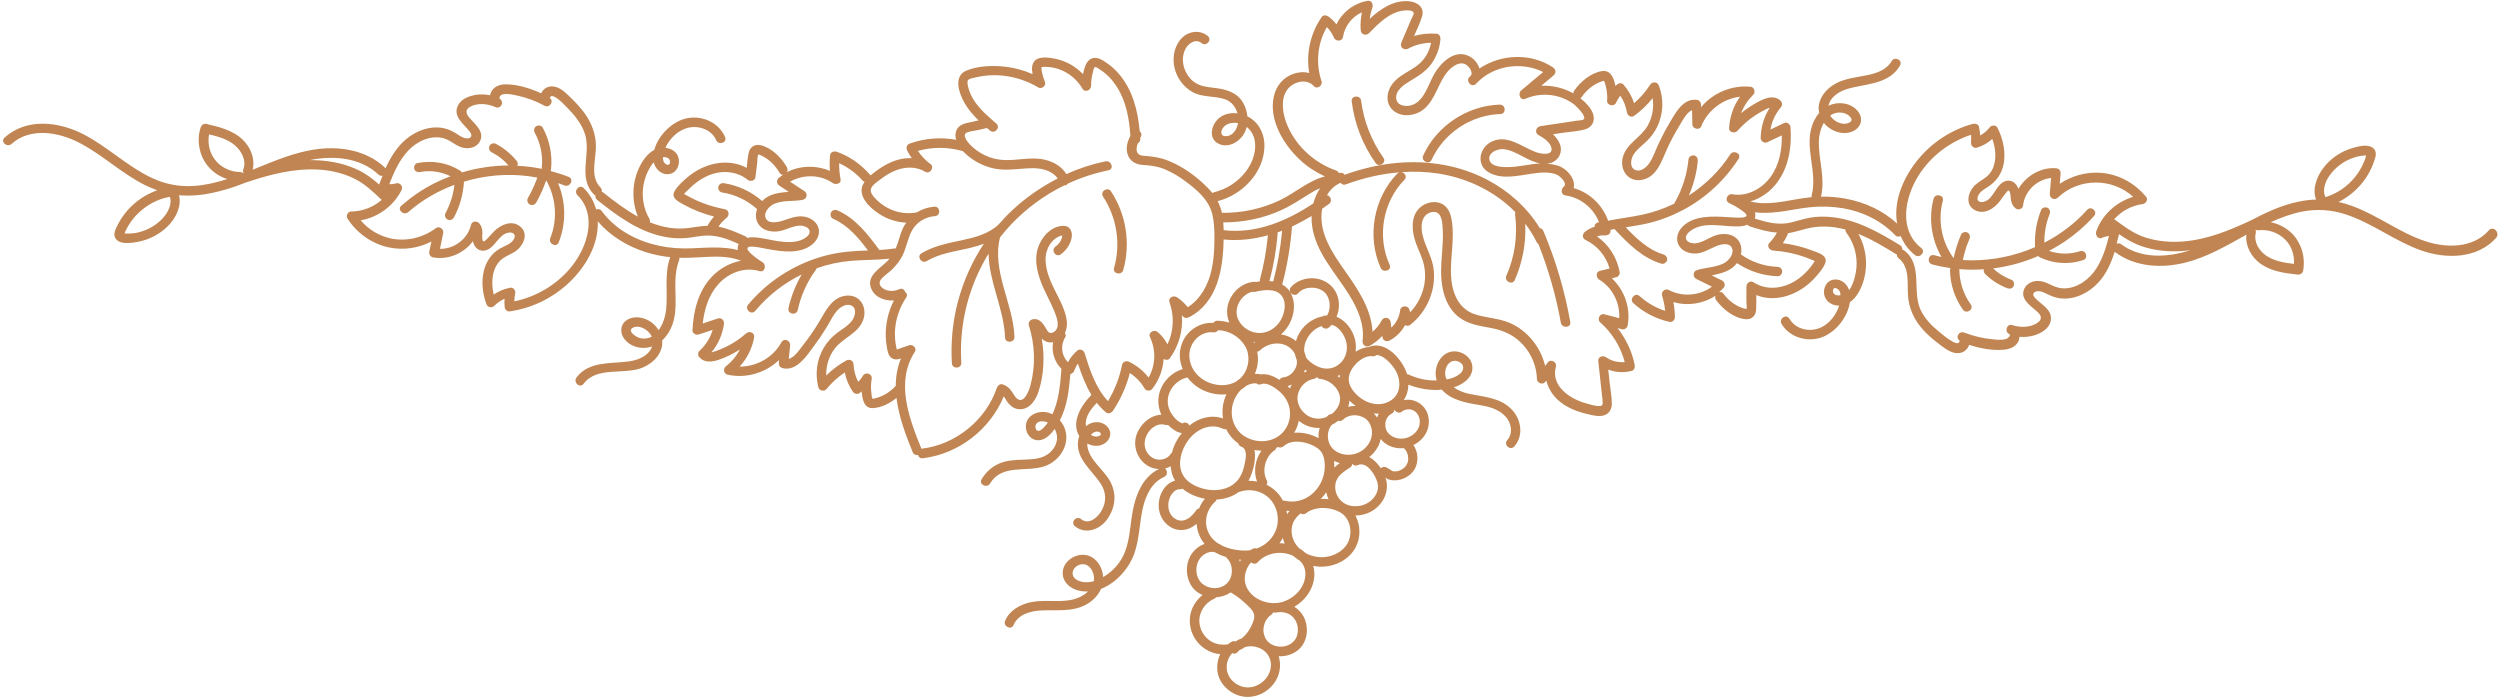 <?xml version="1.0" encoding="UTF-8" standalone="no"?><svg xmlns="http://www.w3.org/2000/svg" xmlns:xlink="http://www.w3.org/1999/xlink" fill="#c08552" height="680.6" preserveAspectRatio="xMidYMid meet" version="1" viewBox="-3.2 -1.0 2437.3 680.6" width="2437.3" zoomAndPan="magnify"><g id="change1_1"><path d="M1072.2,190.7c13.5,20.5,17.4,46.1,10.7,69.6c-1.6,5.7,7.4,7.6,9,1.9c7.3-25.8,2.8-54.3-12-76.7 C1076.6,180.6,1068.9,185.7,1072.2,190.7z"/><path d="M551.3,171.5c-5.8-2.3-11.8-4.2-17.8-5.8c0.3-0.4,0.5-0.9,0.5-1.5c1.5-14.2-1.3-28.2-8.1-40.8c-1.2-2.2-4.4-2.6-6.4-1.3 c-2.2,1.5-2.5,4.2-1.3,6.4c5.6,10.2,8,22.2,6.8,33.7c-0.1,0.5,0,1,0.1,1.4c-7.9-1.6-15.9-2.6-24-3c0.7-1.4,0.7-3.1-0.3-4.4 c-5.7-7-12.6-12.8-20.6-17c-2.1-1.1-5.2-0.2-6.2,2c-1,2.3-0.2,5,2,6.2c1.8,0.9,3.5,1.9,5.2,3c0,0,0.1,0.1,0.2,0.1 c0.1,0.1,0.3,0.2,0.4,0.2c0.4,0.3,0.8,0.6,1.2,0.9c0.8,0.6,1.6,1.2,2.4,1.8c1.5,1.2,3,2.5,4.3,3.9c0.7,0.7,1.4,1.4,2.1,2.2 c0.1,0.1,0.1,0.1,0.2,0.2c0,0,0.1,0.1,0.2,0.3c0.1,0.1,0.2,0.2,0.3,0.3c-15.3,0.1-30.7,2.4-45.4,6.8c-0.4-0.7-1.1-1.3-1.8-1.8 c-12.4-7.8-27.4-10.2-41.7-7.3c-2.4,0.5-3.6,3.7-2.9,5.8c0.9,2.6,3.4,3.3,5.8,2.9c10-2,20.4-0.3,29.5,4.1c-5.4,2-10.8,4.4-16,7 c-11.6,5.9-22.2,13.2-32,21.8c-4.4,3.9,2.5,10,6.9,6.1c13.1-11.5,28.5-20.4,44.9-26.5c-1,9.4-4,19-8.7,27.6c-1.2,2.2-0.1,5.1,2,6.2 c2.3,1.2,5,0.2,6.2-2c5.8-10.7,9-22.4,9.8-34.5c0-0.1,0-0.3,0-0.4c20.5-6.2,42.3-8.1,63.4-5.3c2.7,0.4,5.4,0.8,8.1,1.3 c-0.1,0.2-0.1,0.3-0.1,0.4c-0.3,0.8-0.6,1.7-0.9,2.5c-0.8,2-1.6,4-2.5,5.9c-1.7,3.9-3.6,7.6-5.7,11.3c-1.2,2.1-0.2,5.2,2,6.2 c2.4,1.1,4.9,0.2,6.2-2c3.9-6.9,7.1-14.1,9.7-21.6c9.7,16.9,11.3,38.1,4,56.3c-2.2,5.5,6,9.7,8.2,4.2c7.4-18.7,7.1-39.5-0.7-57.8 c2.1,0.7,4.2,1.5,6.3,2.3C552.6,181.9,556.8,173.7,551.3,171.5z"/><path d="M2031.6,203.6c-11.8,13.2-26.1,23.9-41.7,32c-0.1-9.5,1.5-18.9,5.1-27.8c0.9-2.3,0.3-5-2-6.2c-2.1-1-5.3-0.3-6.2,2 c-4.5,11.2-6.6,23.2-6,35.4c0,0.3,0.1,0.6,0.1,0.9c-19.6,8.6-41.1,13-62.6,12.9c-2.6,0-5.2-0.2-7.9-0.3c0.7-3.2,1.5-6.3,2.4-9.4 c0.3-1,0.6-2,0.9-3c0.1-0.4,0.3-0.8,0.4-1.2c0-0.1,0.3-0.9,0.4-1c0.7-2,1.5-4,2.4-6c0.9-2.2,0.3-5.1-2-6.2c-2.1-1-5.2-0.3-6.2,2 c-3.2,7.4-5.6,15.2-7.3,23c-11.7-16.1-15.6-36.7-10.5-56c1.5-5.7-7.5-7.6-9-1.9c-5.1,19-2.1,39.7,7.7,56.7c-2.4-0.5-4.7-1-7.1-1.7 c-5.7-1.5-7.6,7.5-1.9,9c5.9,1.6,11.8,2.7,17.8,3.6c-0.3,0.7-0.5,1.4-0.5,2.1c0.2,13.7,4.6,27.2,12.6,38.4 c3.4,4.8,11.1-0.3,7.6-5.1c-7.1-9.9-10.9-21.6-11.1-33.8c0-0.2,0-0.4-0.1-0.6c8,0.7,16,0.7,24,0.1c-0.4,1.6,0,3.4,1.3,4.7 c6.1,6,13.5,10.7,21.5,13.8c2.2,0.9,5.1,0.4,6.2-2c0.9-2.1,0.4-5.3-2-6.2c-3.8-1.4-7.4-3.3-10.8-5.4c-0.2-0.1-1-0.8-1.2-0.8 c-0.2-0.1-0.4-0.3-0.5-0.4c-0.8-0.6-1.6-1.2-2.4-1.8c-1.1-0.9-2.1-1.8-3.1-2.7c15.1-1.9,30-6,44-12.1c0.4,0.5,0.9,0.9,1.6,1.3 c13.2,6.3,28.4,7.3,42.2,2.7c5.6-1.8,2.7-10.5-3-8.7c-9.9,3.2-20.5,3.1-30.3-0.3c5.2-2.7,10.3-5.7,15.2-9 c10.5-7.1,20.2-15.5,28.6-24.9C2042.4,205.3,2035.5,199.2,2031.6,203.6z M1946.2,265.6c0,0-0.1-0.1-0.1-0.1 C1946.2,265.5,1946.7,266,1946.2,265.6z"/><path d="M2423.3,223.5c-15.6,17.8-41.8,17.5-62.5,10.5c-25-8.4-46.1-25.2-70.9-34.2c-4.3-1.6-8.8-2.9-13.2-3.9 c16.1-8,28.8-22.4,34.6-39.5c0.8-2.5,2-5.4,1.7-8c-0.3-3.4-2.7-5.9-6-6.8c-5.2-1.5-11.9,0.3-16.9,1.8c-11,3.2-21.2,10.1-28.1,19.2 c-6.5,8.5-11.2,20.7-7.2,31c-1.2,0-2.5,0.1-3.7,0.1c-13.4,1-26.4,4.8-38.7,10c-7,2.9-13.9,6.4-20.6,9.9 c-21,9.9-42.9,18.9-66.3,20.8c-12.3,1-24.8,0-36.6-3.7c-11.8-3.7-21.1-10.9-30.9-18c7.1-7.9,16.8-13.3,27.6-14.7 c3.1-0.4,5.9-4.2,3.5-7.1c-11-13.3-26.8-22.1-44.1-23.4c-14.3-1.1-28.4,2.9-40.1,10.7c0.3-3.2,0.6-6.4,0.8-9.7 c0.3-3.3-1.5-5.3-4.8-5.5c-14.7-1-29,7.6-36.3,20.2c-0.1-0.4-0.3-0.8-0.5-1.3c-1.9-4.4-6.1-7.7-11.1-6.6 c-10.6,2.4-11.8,17.6-22,20.4c-4,1.1-7.6-0.7-5.9-5.3c1.9-5.3,8-7.7,12.2-10.9c7.8-5.8,12.4-14.3,13.4-23.9 c1.2-11.2-1.6-22.2-6.6-32.2c-1.3-2.6-5.6-2.6-7.3-0.5c-2.7,3.5-5.8,6.2-9.5,8.2c-0.2-2.8-0.5-5.6-1.1-8.5 c-0.5-2.5-3.7-3.4-5.8-2.9c-20.4,5.5-38.9,17.4-52.5,33.4c-14.2,16.7-25.1,39.9-21.8,62.3c0.1,0.5,0.2,1,0.3,1.6 c-13.9-12.8-31.7-20.9-50.2-24.3c-7.9-1.5-16-2.1-24.1-2c4.4-17.9-2.3-35.5-2.1-53.5c0.1-5.9,1.7-12.8,4.9-18.4 c1.3,1.7,2.8,3.2,4.6,4.5c6.8,5,16,7.4,23.9,3.6c8.5-4,10.3-13.3,4-20.3c-5.6-6.3-14.6-8.1-22.6-6.4c-1.9,0.4-3.7,1.1-5.4,1.9 c0.6-2.8,2-5.6,4.1-7.9c5.3-5.9,12.9-8.5,20.5-10.1c16.6-3.6,35.8-4.8,45.2-21.3c2.9-5.2-5.3-9.3-8.2-4.2 c-4.6,8.1-13.9,11.5-22.5,13.4c-10.4,2.3-21.3,3-31,7.9c-8,4-15.2,11.2-17.2,20.2c-0.7,3-0.6,6.1,0.1,9c-2,2.3-3.7,4.9-5.1,7.7 c-11.2,23.4,3.9,48.4-2.2,72.4c-0.2,0.7-0.2,1.4-0.1,2c-11.8,1.1-23.4,4-35.1,5.3c-8.1,0.9-16.7,1-24.7-1.1 c10.3-3,19.5-9.6,26-18.2c11.6-15.4,14.6-35.4,13.2-54.2c-0.2-2.7-3.3-5.4-6.1-4.1c-4.5,2.1-9,4.2-13.5,6.4 c1.4-8,4.9-15.4,10.2-21.7c1.6-1.9,1.5-4.8-0.4-6.5c-7.5-7-18.3-0.9-25.5,3.3c-4.5,2.6-8.8,5.6-12.9,9c2.6-6.8,6.7-13,12-18.2 c2.3-2.3,0.9-7.2-2.5-7.6c-18.4-1.9-36.9,5.9-48.5,19.9c0-1,0-2-0.1-2.9c0-1.9-1.7-3.9-3.6-4.2c-13.8-2.1-21.4,12.9-27.3,22.9 c-3.8,6.4-7.2,13-10.4,19.7c-2.8,6-4.9,12.6-8.5,18.2c-2.8,4.5-8.7,10-14.5,7.4c-5-2.2-4.2-9.2-2.3-13.2c2.8-5.9,8.7-10,13.3-14.4 c4.4-4.2,8.1-9,10.7-14.5c6-12.5,6.6-27.3,1.5-40.2c-1.5-3.9-6.3-3.9-8.5-0.6c-4.3,6.7-9.6,12.7-15.6,17.9 c-2.2-6.7-5.6-12.8-10.5-18.3c-1.8-2-4.9-1.1-6.5,0.4c-0.4,0.4-0.8,0.8-1.2,1.2c-1.4-8.1-4.9-15.8-13-14.6 c-10.8,1.6-21.2,10.4-27.2,19.1c-0.6,0.8-0.8,1.7-0.9,2.6c-9.4-5.3-20.4-7.9-31.2-7.4c4-3.3,7.9-6.7,11.9-10 c2.8-2.4,2.5-5.9-0.5-7.9c-21.4-14.3-50.7-13.1-71.7,1.1c-1.5-5.1-5.3-9.8-10.4-12.2c-14.1-6.8-27.6,6.8-33.9,18 c-6,10.7-10.4,29-25,30.6c-5,0.5-11.1-1.1-11.8-6.9c-1-8.1,7.5-13.7,13.4-17.3c7.9-4.7,15.4-9.2,20.9-16.8c5-7,8.1-15.2,8.8-23.8 c0.2-2.2-0.8-5.2-3.5-5.5c-7.7-0.6-15.1,0.1-22.2,2.2c2.8-6.1,5.5-12.2,7.6-18.5c3.2-9.3-4.3-14.7-12.8-15.4 c-14.8-1.2-27.4,7.4-38,17.1c0.4-3.7,1.3-7.3,2.5-10.8c1.1-2.9-0.5-7.3-4.4-6.7c-13.4,2.2-24.9,11-30.6,23 c-2.2-2.9-4.8-5.5-7.8-7.7c-1.8-1.3-5-1.8-6.5,0.4c-11.1,16-15.5,35.8-12.2,54.7c-4.9-1.3-10.3-1-15.2,0.7 c-10.1,3.4-17,11.7-19.3,22c-5.2,22.7,9.4,47,25.4,61.9c7.2,6.8,15.5,12.1,24.4,16.2c-16,4-28.9,16-43.7,23.1 c-17.7,8.5-37.2,12.6-56.8,12.4c-0.3-1.6-0.7-3.2-1.3-4.8c-0.7-2.3-1.7-4.5-2.8-6.6c23.8-6.1,44.6-27.2,45.6-52.5 c0.5-11.5-4.3-22.8-14.3-28.9c-0.7-0.5-1.5-0.8-2.3-1.2c-0.4-4.7-1.9-9.4-4.3-13.5c-6.4-10.8-17.8-13.2-29.4-14.5 c-6.8-0.8-13.7-1.7-19.2-6.3c-4.5-3.7-7.6-8.8-9.1-14.4c-1.5-5.7-1.1-11.9,1.6-17.1c2.8-5.4,10-10.4,15.7-5.7 c4.6,3.8,10.7-3.1,6.1-6.9c-8.5-7-20.7-4.4-27.1,4c-6.2,8-7.6,18.5-5.1,28.1c2.4,9.1,8.5,17.3,16.5,22.1c10,6,21.8,3.8,32.5,7.5 c6.3,2.2,10.4,7.5,12.1,13.7c-5.8-0.7-11.8,0.3-16.6,3.6c-8.7,5.9-13,21.4-1,26.4c9.7,4.1,20.6-2.9,24.8-11.6 c0.8-1.7,1.4-3.4,1.8-5.2c3.2,2.5,5.7,6,7,10c3.7,11.6-0.9,24.7-8.1,33.9c-7.7,9.9-18.4,16.8-30.6,19.8c-0.7,0.2-1.3,0.5-1.7,0.8 c-1.3-1.6-2.7-3.2-4.2-4.7c-10.5-10.8-23.8-20.7-37.8-26.4c-8.2-3.4-16.2-4.7-24.9-5.2c-8.1-0.5-7.9-6.5-5.8-12.2 c1.4-0.7,2.5-2.1,2.4-4.2c0-0.3,0-0.7-0.1-1c0.2-0.4,0.4-0.8,0.6-1.2c1.2-2.2,0.4-4.2-1.1-5.4c-1.8-20.1-6.9-40.4-20.4-56 c-3.2-3.7-6.8-7.1-10.9-9.9c-4.1-2.9-9.5-6.8-14.8-5.2c-4.8,1.5-6.7,6.2-8,10.6c-0.5,1.6-0.8,3.2-1.1,4.9c-7.2-7.5-16.7-12.9-27-15 c-5.9-1.2-16-2.9-20.4,2.3c-2.7,3.2-2.8,8-1.8,12.7c-8.6-3.8-17.7-6.3-27-7.3c-12.1-1.3-26.3-0.9-37.7,3.9 c-12.8,5.5-7,21.9-1.9,31.1c3.6,6.5,8.6,12.2,13.9,17.4c-3.9,0.8-7.8,1.7-11.7,2.6c-4.7,1.1-9,3.5-10.3,8.4 c-0.8,2.7-0.6,5.4,0.1,7.9c-15.1-2.8-30.8-1.5-45.3,3.7c-3.1,1.1-3.6,4.3-2.3,6.9c1.3,2.6,2.8,5,4.4,7.3c-7-0.3-14.1,1.2-20.5,4.1 c-5.9,2.6-11.3,6-16.3,10c-1.1,0.9-2.2,1.8-3.4,2.7c-0.1-0.2-0.2-0.4-0.4-0.5c-8.8-10.2-19.7-18-32.4-22.5 c-2.5-0.9-6.2-0.1-6.6,3.2c-0.6,5.2-0.6,10.3-0.2,15.4c-13.4-5.7-29-5.4-42,1.3c0.8-1.3,1.1-3.1,0.1-4.8 c-5.2-9.2-14.9-19.1-25.6-21.5c-5.7-1.3-10.5,1.6-11.7,7.4c-1,4.8-1.5,9.7-1.9,14.7c-18.7-10.2-42.1-4.4-58.1,9.4 c-4.4,3.8-9.5,8.3-12.3,13.4c-3.8,6.8,4.4,10.4,9.2,13.1c9.2,5.1,19.1,8.9,29.3,11.5c-2.1,2.4-4,5-5.7,7.8 c-0.2,0.4-0.4,0.8-0.5,1.2c-6.3,0.1-12.5,1.5-18.8,2.2c-6.1,0.7-12.2,0.7-18.3-0.2c-6.7-1-13.1-2.9-19.3-5.4 c0.3-1.1,0.2-2.3-0.5-3.5c-5.8-10.1-7.7-22.2-5.5-33.6c1.1-5.7,3.1-11.2,6.1-16.2c1-1.7,2.3-3.6,3.7-5.2 c1.7,6.8,7.6,12.6,15.1,11.5c7.7-1.2,11.2-9.9,8.8-16.8c-1.9-5.4-7.1-8.2-12.5-8.8c3.9-8.5,11.1-15.9,19.9-18.9 c10.8-3.7,24.8,0.4,29.6,11.4c2.3,5.4,11.1,2.5,8.7-3c-6.6-15.1-24.2-22.1-39.7-17.7c-13,3.8-25.6,16.4-29.3,30.2 c-6.4,3.4-11.1,9.9-14.2,16.2c-7.7,15.2-8.1,33.3-1.8,48.9c-12.1-6.6-23.2-15.1-33.9-23.6c-0.5-0.4-0.9-0.6-1.4-0.8 c0.3-1.4,0-2.9-1.3-4.2c-9.6-9.4-5-25.5-4.4-37.2c0.7-13.1-3.7-25.1-11.4-35.6c-3.8-5.1-8.1-9.8-12.7-14.2 c-4.2-4.1-8.8-8.9-14.5-10.7c-5.1-1.6-10.4-0.4-13.5,4c-0.5,0.7-0.9,1.4-1.2,2.1c-10.7-4.9-22.6-8.6-34.2-8.8 c-5.9-0.1-12.2,2.1-14.7,7.8c-0.4,1-0.7,1.9-0.9,2.9c-4.6-1-9.3-1.1-13.9-0.4c-6.5,1.1-13.9,3.7-17.2,9.9 c-5.9,11.1,5.6,18.5,11.4,26.1c2.6,3.5,1.8,6.8-3.4,6.4c-3.5-0.3-6.6-2.6-9.4-4.4c-3.3-2.1-6.6-3.8-10.3-4.9 c-13.5-4-28.7,1.3-39.1,10.1c-9.1,7.7-15.2,17.8-20.1,28.5c-0.2-0.4-0.5-0.7-0.9-1.1c-17.2-16.1-42-20.6-64.8-17.8 c-22.4,2.7-43,11.8-63.8,20.2c2.6-10.8-1.9-21.9-9.9-29.5c-9.5-9.1-22.9-12.3-35.3-15.2c-2.6-0.6-4.7,1.2-5.5,3.5 c-4,12.2-1.6,26.6,6.4,36.8c5.1,6.5,11.9,11.1,19.6,13.5c-10.7,3.4-21.6,6-32.8,6.7c-14,0.9-27.6-1.7-40.3-7.6 c-24.3-11.3-43.6-30.7-67.4-42.9c-24.1-12.3-55.2-16-76.7,3.4c-4.4,4,2.5,10,6.9,6.1c18.2-16.4,45.8-11.5,65.6-1.3 c22.8,11.7,41.5,30,64.5,41.5c3.9,1.9,7.9,3.6,11.9,5c-17,6-31.4,18.6-39.2,35c-1.2,2.5-2.7,5.4-2.6,8.3c0.1,3.1,2.1,5.6,4.8,6.8 c5,2.2,11.8,1.3,17,0.4c11.6-2,22.3-7.4,30.6-15.8c7.7-7.8,13.3-19.2,10.6-29.9c1.5,0.1,2.9,0.3,4.4,0.3 c13.6,0.7,27.3-1.9,40.3-5.6c7.1-2,14-4.5,20.9-7.2c22.5-7.5,45.7-13.7,69.6-12.5c12,0.6,24.2,3.3,35,8.5 c10.8,5.1,18.9,13.1,27.4,21.1c-8.1,7-18.6,11.2-29.7,11.3c-3.6,0-5.3,4.3-3.5,7.1c9.1,14.1,23.7,24.4,40.1,27.9 c14.1,3,28.9,0.8,41.6-5.7c-0.7,3.3-1.4,6.6-2.1,9.9c-0.5,2.4,1.1,5,3.5,5.5c15,2.8,30.3-3.9,39.1-15.8c0.1,0.6,0.2,1.1,0.3,1.6 c1.4,4.5,5.1,8.1,10.1,7.7c10.8-0.8,13.9-16,24.3-17.6c4.1-0.7,7.5,1.6,5.4,5.9c-2.5,5.2-9.3,7-13.9,9.7 c-8.3,4.7-13.5,12.8-15.7,22c-2.5,10.6-1.1,22,2.6,32.1c1.2,3.4,5.4,4,7.8,1.6c2.8-2.9,6.2-5.2,9.9-6.8c-0.2,2.7-0.2,5.3,0.1,8 c0.2,2.3,2.3,4.7,4.9,4.3c21.5-3.1,41.5-12.8,57.4-27.6c16.1-15,29-36.6,28.5-59.2c0-0.3-0.1-0.7-0.1-1 c12.4,14.3,28.7,24.3,46.8,30c7.8,2.5,15.8,4.1,23.9,4.9c-6.2,17-2,34.5-4.1,52c-0.8,6.3-3.1,13.7-7.2,19.2c-1.2-2-2.7-3.8-4.4-5.5 c-6.3-5.9-16.1-9.1-24.3-5.6c-8.6,3.7-10,13.1-4.3,20.2c5.1,6.3,13.6,9,21.5,8c1.8-0.2,3.4-0.7,5.1-1.2c-0.6,1.9-1.7,3.8-3.2,5.5 c-5,5.7-12.5,8.1-19.8,9.1c-17.4,2.3-38.8-0.4-50.7,15.7c-3.5,4.7,3.4,10.9,6.9,6.1c13.1-17.6,40.1-8.2,58-16 c7.9-3.5,15.1-9.5,17.8-18c0.9-2.8,1.1-5.6,0.8-8.3c2.2-2,4.2-4.4,5.9-7c14-21.7,1.7-48.1,10.6-71c0.4-0.9,0.4-1.8,0.3-2.6 c12.4,0.5,24.7-1.2,37.1-1.1c7.8,0.1,15.8,1.1,23,4c-10.8,2-21.1,7.8-28.6,15.8c-13.1,13.9-17.9,33.4-18.7,52 c-0.1,3.1,3.5,4.9,6.1,4.1c4.5-1.5,9-3,13.6-4.5c-2.4,7.9-6.8,14.9-13,20.6c-1.4,1.3-1.6,4.2-0.4,5.6c6.6,8,17.1,4.1,25.2,0.7 c5.2-2.2,10.1-4.8,14.7-7.8c-3.2,6.3-7.8,11.9-13.5,16.3c-3.1,2.4-2.4,7.4,1.6,8.3c18,4,37-1.8,50.1-14.3c-0.1,0.8-0.2,1.6-0.2,2.4 c-0.3,2.6,0.9,4.7,3.5,5.5c13.8,3.7,24.1-12.6,31-21.9c4.4-5.9,8.5-12,12.3-18.3c3.4-5.6,6.2-11.9,10.8-16.7 c3.3-3.5,10.1-7,14.5-3.2c4,3.4,1.9,10-0.6,13.6c-3.9,5.4-10.3,8.7-15.4,12.7c-4.8,3.8-8.9,8.3-12.1,13.6 c-7.1,11.7-8.9,25.9-5.4,39.1c0.9,3.3,5.7,4.1,7.8,1.6c5.2-6.4,11.2-11.8,17.9-16.3c1.3,6.8,4,13.2,7.9,18.9c1.4,2,4.3,2.7,6.4,1.3 c0.7-0.5,1.4-1.1,2.1-1.7c0.1,1.7,0.4,3.4,0.7,5.1c1.1,5.8,3.2,11.5,10.2,11.2c8.2-0.4,16.4-4.5,23.1-9.9 c2.2,18.2,9.1,36.5,15.8,52.8c1,2.4,3.2,3.2,5.2,2.8c0.5,1.9,2,3.5,4.5,3.2c35.1-4.2,65.7-28,79.1-60.4c1.3,1.8,2.4,4.1,3.5,5.5 c2.4,3.2,5.4,5.9,9.5,6.8c10.8,2.2,17.9-7.8,20.8-16.7c5.4-16.6,6.2-34.7,3.2-51.9c2.3,2.3,5.2,3.8,8.7,3.8c0.8,0,1.6-0.1,2.4-0.2 c-1.8,9.3,1.4,19.3,8.1,25.9c-1,13.3-2.1,27.2-6.9,39.8c-0.6,1.5-1.2,3-1.9,4.5c-2.2-1.1-4.6-1.9-7.2-2.2 c-7.7-0.8-16.3,2.9-18.3,10.9c-1.7,6.8,2.1,15,9.4,16.4c7.8,1.5,14-4.8,18.3-10.8c1.8,3.1,2.6,6.7,2.3,10.1 c-0.6,6.3-4.7,11.9-10,15.2c-6.3,4-14.1,4.3-21.4,4.6c-8.3,0.3-16.9,0.4-24.7,3.7c-7.4,3.2-13.3,8.5-17.4,15.4 c-3.1,5.1,5.2,9.2,8.2,4.2c11.6-19.2,34.8-10.9,52.7-16.7c16.1-5.2,26.9-23.3,19.1-39.4c-1-2-2.2-3.8-3.7-5.5 c7.1-13.8,9-29.7,10.2-45.1c1.8-0.3,3.3-1.8,3.9-3.6c0.8-2.3,2-4.6,3.5-6.6c3.5,10.6,7.5,21.2,13.2,30.6c-0.2,0.1-0.3,0.2-0.5,0.4 c-9.7,9.9-19.6,26.3-11.4,39.6c-0.6,1.7-1,3.4-1.2,5.1c-2.1,17.4,14,28.6,22.3,41.7c5.2,8.3,5.5,17.1,0.8,25.7 c-3.6,6.6-12.5,14.7-20.1,8.5c-4.6-3.8-10.7,3.1-6.1,6.9c10.4,8.5,24.4,3.3,31.5-6.7c8.3-11.6,9.6-25.5,2.4-37.9 c-6.4-11.1-19.9-20-21.7-33.4c-0.1-0.8-0.1-1.7-0.1-2.6c4.3,2.3,9.3,3,13.9,1.4c7.1-2.5,11.2-10.3,6.5-16.8 c-4.4-6-12.7-6.9-18.9-3.4c-1,0.6-1.9,1.2-2.8,2c-0.2-1.5-0.3-3.1-0.1-4.5c1-7.3,5.8-13.2,10.7-18.4c2.5,3.3,5.4,6.3,8.6,9.1 c2.4,2.1,5.5,1.1,7.2-1.4c7.5-11.2,13-23.7,16.4-36.7c5.9,3.8,10.8,8.9,14.4,15.1c1.4,2.5,5.5,2.7,7.3,0.5 c6.7-8.4,10.6-18.7,11.2-29.3c1.9,1.2,4.8,1.2,6.1-0.7c8.9-12.3,13-27.3,11.7-42.1c0.2,0.3,0.4,0.5,0.6,0.8 c1.5,2.2,4.1,2.4,6.4,1.3c27.8-14.3,33.3-47.2,33.7-75.8c14.8,1.5,29.2-0.2,43.2-4.1c-1.4,14.5-3.9,28.8-7.7,42.9 c-0.2,0.7-0.2,1.4-0.1,2c-1.2,0.2-2.4,0.4-3.6,0.6c-0.4-0.1-0.9-0.2-1.5-0.2c-13.4,0.7-24.6,12-26.6,25.1c-0.8,5.2,0,10.3,1.9,14.8 c-3.8-1.2-7.7-1.8-11.7-1.9c-1.9,0-3.1,0.9-3.7,2.1c-14.7-0.9-28.3,9.1-31.9,23.5c-1.9,7.4-1,14.8,1.8,21.5 c-13.9,4.4-24.4,17.6-23.7,32.7c0.2,4.1,1.2,8.1,2.9,11.9c-12.4,0.1-23.7,12.4-25.3,24.2c-1.9,14.1,8.3,28.2,22.9,28.7 c-18,8.9-24.1,29.6-26.7,48.3c-1.6,11.8-2.5,24.1-7.5,35.1c-4.2,9.2-11.3,16.8-20.1,21.9c-0.5-9.9-7.3-20.4-17.8-21.6 c-9.5-1.1-20.1,5.7-21.5,15.5c-1.5,10.6,7.5,18,17.1,19.7c2.5,0.4,4.9,0.5,7.4,0.5c-3.8,3.7-9,6.3-13.9,7.6 c-13.5,3.5-27.7,0-41.3,2.7c-10.6,2.1-21.1,7.8-25.6,18.2c-2.3,5.4,5.9,9.6,8.2,4.2c4.6-10.8,17.2-13.9,27.9-14.3 c14.2-0.6,28.7,1.5,41.8-5.1c6.8-3.4,12.6-9,15.6-15.9c15-5.8,27.4-20.1,32.5-34.6c5.1-14.5,4.9-30,8.4-44.8 c2.8-11.8,8.7-24.6,20.5-29.6c3.8-1.6,3.5-6.5,1-8.3c1.9-0.5,3.8-1.2,5.5-2.2c0.2,2.4,0.6,4.7,1.2,7c0.7,2.5,1.8,4.9,3.1,7 c-10.7,2.7-16.8,15.4-15.9,26.3c1,13.4,13,24.6,26.7,21.3c3.8-0.9,7.2-3,10.2-5.5c0.3,4.4,1.4,8.8,3.4,12.9 c1.2,2.5,2.7,4.7,4.4,6.7c-5.7,1.9-10.7,6.1-13.8,11.6c-4.8,8.5-4.6,19.4,0.1,27.9c2.7,4.9,6.9,8.3,11.7,10.3 c-6.7,5.4-11.5,13.2-12.3,22c-1.2,12.3,4.9,24.4,15.3,30.9c4.6,2.9,9.4,4.4,14.2,4.8c-2.9,6.1-3.7,13.1-2.1,19.7 c2.9,11.6,14.1,20.6,25.9,21.8c12.7,1.3,25.3-5.9,31.2-17.2c3.6-6.8,4.3-15.1,2-22.3c7.5,0.4,15.3-2.2,20.6-7.6 c7-7,8.5-18.2,5.3-27.4c-2-5.8-5.9-10.3-10.7-13.2c6.7-3.9,12.3-9.6,15.8-16.5c3.7-7.1,4.9-15.6,2.7-23.4c2.1,0.4,4.2,0.7,6.4,0.8 c13.8,0.5,28.5-6.4,35-19c5-9.5,4.8-21.5-0.3-30.9c6.7-0.1,13.4-2.1,18.8-6.1c9.6-7.1,14.5-19.1,10.6-30.7c0-0.1-0.1-0.2-0.1-0.3 c0.1,0,0.2,0.1,0.2,0.1c0.6,0.8,1.6,1.4,2.7,1.8c7.7,2.5,16.4-0.2,22.2-5.7c5.9-5.6,7.4-14.5,5-22c-0.7-2-1.6-4-2.9-5.8 c2.7-1.3,5.3-3,7.5-5.2c7.7-7.3,9.9-18.9,5-28.4c-4.1-7.8-13.5-12-21.8-10.2c2.9-4.5,4.4-9.7,4.5-15.1c10,4,21.6,6,32.6,4.9 c8.2,9.7,22.9,12.8,35.1,14.7c9.6,1.5,19.6,3.8,26.6,11.1c6,6.2,8.1,16.6,2,23.5c-3.9,4.4,2.9,10.5,6.9,6.1 c9.5-10.7,6.7-26.8-2.8-36.4c-11.2-11.4-27-11.9-41.6-15c-4.7-1-10.2-3.1-14.7-6.3c1.8-0.6,3.5-1.2,5.2-2 c6.6-3.1,12.8-8.6,13.1-16.4c0.3-7.2-4.7-13.1-11.3-15.5c-16.1-5.8-27.5,11.4-23.9,25.9c0.1,0.5,0.3,0.9,0.4,1.3 c-0.1,0-0.1,0-0.2,0c-9.3,0.3-18.5-1.7-26.9-5.6c-0.6-0.3-1.2-0.4-1.8-0.4c-0.1-0.5-0.3-1-0.5-1.5c-4.5-13.1-20.2-31.2-35.8-25.5 c-0.2,0.1-0.4,0.2-0.5,0.3c-4.7,0.3-9.3,2.1-13.4,4.7c0.5-3.9,0.4-8-0.6-12c-2.2-9.3-9.1-18.5-18-22.1c2.8-6.4,3.2-13.9,0.8-20.6 c-4-11.5-15.8-18-27.7-16.8c-6.7,0.7-13,3.5-17.5,8.5c-4,4.4,2.9,10.5,6.9,6.1c0.4-0.4,0.8-0.9,1.2-1.3c0,0,0.1-0.1,0.2-0.2 c0.1-0.1,0.4-0.3,0.4-0.3c0.9-0.7,1.8-1.2,2.8-1.8c0.1,0,0.1,0,0.1-0.1c0.3-0.1,0.5-0.2,0.8-0.3c0.5-0.2,1-0.4,1.4-0.5 c0.5-0.2,1-0.3,1.5-0.5c0.3-0.1,0.6-0.1,0.9-0.2c0.1,0,0.1,0,0.2,0c0,0,0.1,0,0.1,0c1.1-0.2,2.2-0.3,3.3-0.3c0.5,0,1,0,1.6,0 c0.1,0,0.3,0,0.4,0c0.1,0,0.5,0.1,0.6,0.1c1.1,0.2,2.2,0.3,3.3,0.6c0.2,0.1,0.9,0.3,1.1,0.3c0.2,0.1,0.4,0.2,0.5,0.2 c0.3,0.1,0.7,0.3,1,0.4c2.3,1.1,3,1.5,4.8,3.3c0.2,0.2,0.4,0.4,0.6,0.6c0.3,0.4,0.6,0.8,0.9,1.2c0.3,0.5,0.6,1,0.9,1.5 c0.1,0.2,0.3,0.4,0.4,0.7c0,0.1,0.1,0.1,0.1,0.2c0.4,1,0.8,2,1.1,3.1c0.1,0.4,0.2,0.8,0.3,1.3c0,0.1,0.2,1.2,0.2,1.4 c0.1,1,0.1,2,0.1,3.1c0,0.1,0,0.4,0,0.6c0,0.1,0,0.2,0,0.2c-0.1,0.7-0.2,1.3-0.3,2c-0.1,0.6-0.3,1.3-0.4,1.9c0,0.2-0.3,1-0.3,1.1 c-0.4,1.1-0.9,2.2-1.5,3.2c0,0,0,0,0,0c-1.2,0.1-2.4,0.2-3.6,0.5c-0.4,0.1-0.8,0.3-1.1,0.5c-10.6,2.1-19.6,9.6-24,19.5 c-0.6,1.5-1.2,2.9-1.6,4.5c-4.1-3.4-9.2-5.7-14.6-6.5c0.5-0.4,1-0.8,1.4-1.3c9.5-9.1,14.5-25.1,8.8-37.5c-2.1-4.6-5.3-7.8-9.1-9.8 c0.1-0.2,0.2-0.4,0.2-0.6c4.8-18.3,7.9-37,9.4-55.9c6.5-3.1,12.9-6.6,19.1-10.3c-0.1,3,0,6.1,0.4,9c3.4,26.6,23.2,46.6,36.6,68.5 c8.1,13.2,14.7,28.4,12.7,44.2c-0.5,4.1,3.4,6.8,7.1,4.8c4.6-2.6,8.6-5.8,12.1-9.7c0,0.3,0.1,0.7,0.1,1c0.4,3.7,4,5.2,7.1,3.5 c6.4-3.3,11.6-8.6,15-14.9c1.5,0.8,3.4,0.9,4.8-0.1c16.9-13,26.2-35.2,22.8-56.4c-2-12.6-10.1-23.5-11.3-36.2 c-0.5-4.9,0.1-10.9,3.9-14.5c2.8-2.7,8.1-4.5,11.7-2.1c4.6,3.2,4.6,12.1,4.9,17c0.4,7.2-0.2,14.5-0.7,21.7c-1,12-1.8,23.9,0.8,35.8 c2.1,10.1,6.9,20.2,15.2,26.7c9.2,7.3,20.7,8.8,31.9,10.9c12.4,2.3,23.3,7.4,31.7,17.1c8,9.1,12.6,20.7,12.9,32.7 c0.1,3.8,5.7,6,8,2.8c0.4-0.5,0.7-1,1.1-1.4c1.4,5.7,4.2,11.1,8.1,15.6c7.7,8.9,18.8,13.8,30,16.6c5.3,1.3,11.8,3.2,17.3,2 c5.6-1.3,8.5-6,8.5-11.5c0.1-6.5-1.3-13.2-2-19.6c-0.5-4.6-1-9.2-1.5-13.8c7.2,2.8,15,3.3,22.9,1.3c2.6-0.7,3.3-3.6,2.9-5.8 c-2.6-13.2-8.5-25.4-16.7-35.9c1.4,0.4,2.9,0.7,4.3,1.1c2.4,0.6,5-1.2,5.5-3.5c3.2-17.1-3-34.6-15.4-46.2c1.5-0.4,3-0.7,4.6-1.1 c1.8-0.4,3.4-2.8,3.1-4.6c-2.5-14.3-10.5-27-22.2-35.1c2.4-0.8,5-1.2,7.7-1c2.7,0.2,6-1.5,5.5-4.8c0-0.2-0.1-0.4-0.1-0.6 c1.4-0.3,2.8-0.5,4.1-0.8c0.2,0.3,0.4,0.5,0.6,0.8c12.9,13.7,26.6,27.5,45.1,33c2.4,0.7,5-1.3,5.5-3.5c0.5-2.6-1.2-4.7-3.5-5.5 c-14.8-4.4-26.4-15.5-36.9-26.5c6.8-1.1,13.6-2.1,20.4-3.6c12.4-2.8,24.2-7.3,35.4-13.2c22.1-11.7,40.8-29,54.3-50 c3.2-5-5-9.1-8.2-4.2c-10.4,16.1-24.3,29.6-40.3,40c4.6-10.6,7.6-22,8.7-33.5c0.2-2.5-0.9-4.9-3.5-5.5c-2.2-0.5-5.2,1.1-5.5,3.5 c-1.5,14.9-5.9,29.2-13.3,42.1c-0.3,0.4-0.4,0.9-0.5,1.3c-10,4.9-20.6,8.6-31.5,10.9c-11,2.3-22.1,3.6-33.1,5.8 c-5.4-15.2-18-27.4-33.6-31.8c2.2-8.8-6.5-19-15.2-21.8c-3.5-1.1-7.1-1.7-10.6-1.9c1.2-0.2,2.5-0.5,3.8-0.9 c7.6-2.6,11.5-10.7,8.6-18.2c-1.4-3.7-3.9-6.9-6.8-9.7c3.6-0.5,7.2-1.1,10.9-1.6c6.8-1,14.2-1.3,20.8-3.3c5.5-1.7,8.8-6.5,8-12.3 c-0.8-5.8-4.9-10.5-8.9-14.4c-1.3-1.2-2.6-2.3-4-3.4c0.3-0.3,0.7-0.6,1-1c4.5-6.6,10.6-11.9,18.1-14.9c0.9-0.4,2-0.6,2.9-1 c0.4-0.2,0.9-0.1,0.9-0.2c1,1.2,1.5,4.6,1.9,5.8c1.2,4.5,1.5,9.2,1.2,13.8c-0.2,4.6,7,5.8,8.7,1.8c1.1-2.5,2.5-4.8,4.1-6.9 c3.3,4.8,5.5,10.3,6.5,16.1c0.5,3.2,4.1,5.8,7.1,3.5c6.8-4.9,12.8-10.7,18-17.2c1.4,9.3-0.3,18.9-5,27.1 c-6.6,11.4-20.6,17.2-24.1,30.5c-3.4,12.8,5.8,25.1,19.5,21.9c14.3-3.3,18.5-19,23.9-30.6c3.6-7.8,7.7-15.4,12.2-22.7 c2.4-4,6.5-12.3,11.9-14.5c0.1,4.6,0.2,9.2,0.3,13.9c0.1,4.4,7,6.1,8.7,1.8c6.2-15.6,21.2-26.9,37.8-28.8 c-6.4,8.9-10,19.5-10.7,30.6c-0.3,4.2,5.6,5.5,8,2.8c5.3-5.9,11.1-11.1,17.8-15.4c3.2-2.1,6.5-4,10-5.7c1.1-0.5,2.5-1.2,3.9-1.6 c-5.7,8.8-8.7,19-8.9,29.7c0,2.8,3.5,5.3,6.1,4.1c4.8-2.3,9.7-4.6,14.5-6.8c0.2,13.9-2.3,28.3-10.5,39.9 c-8.4,11.9-23,20.1-37.8,17.5c-5-0.9-7.9,6.3-3,8.6c3.7,1.7,7.3,3.7,10.7,6.1c1.2,0.9,6.7,4.2,6.2,6.2c-0.4,1.8-5.3,1.9-6.6,1.9 c-3.9,0.1-7.9-0.3-11.8-0.5c-14.6-0.9-32.9-1.9-44.1,9.4c-4.6,4.7-6.9,11.8-3.6,17.9c2.9,5.4,9.1,8,15,8.2 c7.8,0.3,14.4-4.2,21.3-7.1c4.5-1.9,13.3-4.2,15.7,2c2.2,5.5-3.3,12.1-7.8,14.5c-8.1,4.2-18,4.1-26.6,6.8c-3.8,1.2-4.1,6.7-0.6,8.5 c5.1,2.5,10.3,5.1,15.4,7.6c-12,8.9-28.8,10.3-42.2,3.2c-3.6-1.9-7.6,1.9-6.4,5.6c1.5,4.9,2.5,9.8,3,14.8 c-9.2-3-17.6-7.8-24.9-14.4c-4.4-4-10.5,2.9-6.1,6.9c9.9,9,21.9,15.2,35,18.2c3,0.7,5.6-1.9,5.5-4.8c-0.1-4.9-0.6-9.7-1.5-14.5 c13.8,4.1,29.1,1.7,41.1-6.2c-0.6,1.2-0.5,2.7,0.5,4.2c6.4,8.7,17.2,17.6,28.5,18.7c6.2,0.6,10.3-3.2,10.6-9.4 c0.2-4.7,0.2-9.4,0.1-14.1c19.9,8.1,42.9-1.1,57-16.7c3.6-4,8.3-9.2,10.2-14.3c2.7-7.4-5.9-9.9-11.1-11.9 c-9.8-3.8-19.8-6.4-30.2-7.7c1.7-2.5,3.2-5.2,4.5-8c0.3-0.6,0.4-1.2,0.4-1.7c0.2,0,0.4,0,0.6-0.1c5.9-1,11.6-2.8,17.4-4.3 c6.1-1.6,12.2-2.2,18.5-2.1c6.8,0.1,13.3,1.2,19.7,2.9c-0.1,1,0.1,2,0.9,3.1c7.3,9.7,10.8,21.9,9.8,34c-0.5,5.8-2.6,15.7-7.1,22 c-2.1-6-7.3-10.8-14.1-10.4c-8.2,0.5-12.2,9.3-9.8,16.4c2.1,6.1,8.1,9.1,14.1,9.1c-3,9.2-9.5,17.8-18.5,21.6 c-10.6,4.5-24,1.4-30-8.9c-3-5.1-10.6,0-7.6,5.1c8,13.8,26.9,18.6,41.1,12.3c12.7-5.6,23.4-19.3,25.5-33.5 c5.5-3.8,9.3-10.1,11.7-16.2c6.4-16.3,5.1-35.1-3.4-50.3c13,5.2,25.2,12.6,36.9,19.8c0.2,0.1,0.5,0.2,0.7,0.3 c-0.1,1.2,0.3,2.5,1.6,3.6c10.8,8.3,8.4,23.8,9.1,35.7c0.8,13.4,6.2,24.7,15.2,34.5c4.1,4.5,8.7,8.5,13.6,12.2 c5.1,3.9,10.7,8.8,17.1,9.9c5.4,1,10.6-1.2,13-6.2c0.3-0.6,0.5-1.1,0.7-1.7c11.1,3.6,23.1,5.8,34.4,4.7c5.9-0.6,12-3.2,14.1-9.2 c0.4-1.1,0.6-2.2,0.6-3.3c5.3,0.4,10.6-0.1,15.6-1.8c6.5-2.2,13.5-6.6,14.9-13.8c2.1-11.2-9.8-15.9-15.8-22.9 c-3.2-3.6,0.1-6.4,4.4-6c3.5,0.3,6.8,2.4,10,3.8c3.4,1.5,7,2.7,10.7,3.2c14.1,1.6,28-5.4,37.4-15.7c7.6-8.4,12.2-18.9,15.7-29.7 c0.2,0.2,0.3,0.3,0.6,0.5c19.6,14.4,44.9,15.8,68,10.1c21.4-5.3,40.5-16.6,59.8-27.3c-1.4,10.9,4.7,21.7,13.4,28.1 c10.6,7.7,23.7,9.4,36.3,10.8c2.4,0.3,4.9-0.9,5.5-3.5c2.5-12.8-1.2-26.2-10-35.7c-5.7-6.1-13.4-10.2-21.6-11.8 c10-4.6,20.5-8.4,31.3-10.5c13.9-2.6,27.7-1.7,41.1,2.6c26.2,8.3,48.2,26.1,74.1,35.3c24.6,8.7,55.3,8.4,73.7-12.6 C2434.1,225.1,2427.2,219,2423.3,223.5z M1794.3,109.2c4.6,1.1,11.8,6.9,4.4,9.8c-6,2.3-13.3-1.4-16.9-6.2 c-0.3-0.4-0.4-0.7-0.7-1.1C1784.6,109.1,1789,108,1794.3,109.2z M1190.8,131.7c-4.6-0.5-3.7-5.5-1.5-8.3c2.5-3.2,6.5-4.6,10.5-4.7 c1.4,0,2.7,0.1,4,0.4C1202.6,125.6,1198.1,132.5,1190.8,131.7z M649.4,154.4c0.8,1.2,1,3.7-0.2,4.8c-1.5,1.3-3.7-0.2-4.7-1.5 c-1.2-1.6-1.4-3.6-1.3-5.5C645.3,152,648.1,152.5,649.4,154.4z M155.8,211.4c-6,6.7-14,11.4-22.7,13.8c-4.3,1.2-8.7,1.6-13.1,1.5 c-0.4,0-1.1-0.2-1.7-0.2c0.3-0.7,0.5-1.4,0.7-1.9c0.5-1.1,1-2.2,1.6-3.2c3.9-7.3,9.4-13.8,16-18.9c7.5-5.8,16.3-10,25.7-11.6 c0,0,0.1,0,0.1,0C164.9,197.9,160.4,206.3,155.8,211.4z M620.7,328.6c-3.3-0.7-13.1-6.9-6.9-10.1c5.8-3,13.2,1.2,16.7,5.8 c0.7,0.9,1.3,1.9,1.7,2.9C629,329,625.1,329.6,620.7,328.6z M1069.4,420.9c2.5,2.4-1.9,3.7-3.8,3.7c-2.1,0-3.9-0.7-5.3-1.7 c0.8-0.9,1.7-1.7,2.8-2.3C1065,419.6,1067.7,419.2,1069.4,420.9z M1046.9,564.5c-7.6-4.1-4.5-13.1,3-15.1 c8.6-2.3,13.9,7.1,13.5,14.6c0,0.5-0.1,1-0.2,1.6C1057.7,567.1,1051.9,567.2,1046.9,564.5z M1407.1,356.5c2.3-5.1,7.6-7.4,12.6-4.5 c5.2,2.9,4.4,8.3,0.1,11.7c-3.5,2.8-8,4.4-12.6,5.2C1405.4,365.4,1405,361.2,1407.1,356.5z M1267.4,281.4 C1267.9,281.1,1267.6,281.3,1267.4,281.4L1267.4,281.4z M1291.5,288.3C1291.5,288.2,1291.5,288.2,1291.5,288.3L1291.5,288.3z M672.1,192.6c-1.8-0.9-3.5-1.8-5.3-2.8c-0.8-0.4-2.1-1-3.1-1.6c1.4-2,4-4.1,5.2-5.3c2.3-2.3,4.7-4.5,7.4-6.4 c4.9-3.6,10.3-6.5,16.1-8.2c11.3-3.3,24.1-1.6,33.3,6c2.5,2,7.1,1.1,7.6-2.5c0.6-4.9,1.2-9.9,1.8-14.8c0.2-1.6-0.1-5.6,0.9-7 c-0.1-0.1-0.1-0.3-0.2-0.4c0.5,0,1,0.2,1.5,0.3c0.9,0.3,1.8,0.7,2.7,1.2c7.1,3.6,12.7,9.3,16.7,16.2c0.8,1.5,2.1,2.1,3.4,2.1 c-1.3,0.9-2.6,1.8-3.8,2.8c-2.8,2.3-2.6,5.9,0.5,7.9c3,2,6,3.9,8.9,5.9c-9.7,0.8-19.2,2-25.8,9c-10.5-9.1-23.6-15.3-37.3-17.4 c-2.5-0.4-4.9,1-5.5,3.5c-0.5,2.3,1.1,5.1,3.5,5.5c12.8,1.9,24.7,7.6,34.3,16.3c-1.8,5.1-1.6,10.8,1.8,15.3 c4.5,6,12.6,7.3,19.6,6.2c7.5-1.2,15.4-6.6,23.1-5.2c2.4,0.4,5.5,1.7,6.5,4.3c1.3,3.6-2.5,6.6-5.2,8.2c-7.6,4.3-17.5,3.6-25.7,2.4 c-8.2-1.2-16.4-3.7-24.7-3.8c-1.7,0-3.4,0.2-5,0.6c-0.4-0.6-1-1.1-1.8-1.5c-8.5-3.9-17.1-7.7-26.3-9.4c2.2-3.3,4.9-6.2,8-8.7 c2.9-2.3,2.5-7.5-1.6-8.3c-7.4-1.4-14.7-3.4-21.7-6.1C678.4,195.6,675.2,194.2,672.1,192.6z M206.3,154.6c-5.4-7.1-7.2-16-5.7-24.6 c8.9,2.1,18.1,4.7,25.1,10.6c6.3,5.3,11.6,14.7,8.4,23.1c-0.6,1.5-0.5,3.2,0.3,4.5c0,0,0,0-0.1,0c0,0,0,0,0,0 c-0.9-1-2.2-1.5-3.7-1.5C221.3,166.6,211.9,162.1,206.3,154.6z M345.9,164.7c-11.7-5.6-24.4-8.4-37.3-9.3c-3.3-0.2-6.6-0.3-9.9-0.3 c23.1-4.7,49.2-2.7,67.1,14.1c1.3,1.2,2.7,1.4,4,1.1c-1.2,2.9-2.3,5.8-3.4,8.6C360.2,173.4,353.7,168.4,345.9,164.7z M670.8,241.1 c-21.3,0.9-42.6-3.1-61.3-13.6c-10.2-5.7-19.2-13.4-26.1-22.8c-1.5-2-3.6-2.2-5.4-1.5c-2.2-7.8-6.2-15-12.1-20.8 c-4.2-4.2-10.3,2.7-6.1,6.9c19.5,19.5,9.7,50-5.2,68.9c-14,17.7-34.3,30.1-56.4,34.6c0.1-2.6,0.3-5.2,0.9-7.8 c0.6-2.6-1.8-6.1-4.8-5.5c-6,1.1-11.4,3.4-16.2,6.7c-1.6-6.9-1.9-14.2-0.2-21.2c1.1-4.3,3.1-8.4,6.2-11.6c3.9-4,9.3-5.8,14-8.6 c8.3-4.9,15.1-17.6,5.7-25.1c-8.1-6.5-18.9-1.6-25.3,4.8c-2.3,2.3-4.3,4.8-6.6,7.1c-0.7,0.7-2.2,2.5-3.3,2.7 c-1,0.2-0.6,0.2-1.1-0.8c-1.1-2.3-0.3-5.6-0.4-8.1c-0.1-3.1-0.9-6.1-2.9-8.5c-2.5-2.9-7.4-2.5-8.3,1.6 c-3.2,13.6-16.5,23.4-30.2,23.1c1.1-5.1,2.1-10.3,3.2-15.4c0.8-3.8-3.8-7.2-7.1-4.8c-12.5,9.3-28.5,13.3-43.9,10.1 c-11.6-2.5-21.9-8.8-29.5-17.7c17-2.9,32.2-14,39.9-29.6c1.8-3.6-1.8-7.7-5.6-6.4c-2.2,0.7-4.3,0.9-6.4,0.8 c4.6-11.8,9.8-23.6,18.6-32.9c8.7-9.2,23-15.8,35.6-11.5c6.6,2.2,11.5,7.8,18.5,9c5.8,1.1,12.5-0.7,15.5-6.1 c5.2-9.5-4.4-16.7-9.9-23.1c-3.5-4.1-4.8-8.1,0.9-11.1c7.3-3.8,16.9-2.8,24.2,0.5c5.5,2.5,9.1-5.1,4.2-8.2c-0.5-0.3,0-1.7,0.2-2.1 c0.7-1.5,2.4-2,3.9-2.3c4.3-0.7,9.3,0.6,13.5,1.5c9.3,2,18.1,5.4,26.4,9.9c4.5,2.4,9.3-4.3,5.1-7.5c-0.1-0.1-0.2-0.1-0.2-0.1 c0,0,0,0,0-0.1c0.1-0.5,0.5-1.2,0.9-1.4c1.5-1.1,3.8,0.3,5.2,1.1c4.1,2.6,7.7,6.5,11.1,10c7.2,7.3,13.9,15.6,17.1,25.5 c6.3,19.5-7.7,42.7,9.1,59.2c0.4,0.4,0.8,0.6,1.2,0.8c-0.3,1.4,0,2.9,1.5,4.1c19.4,15.5,40.2,30.9,65,35.9 c5.8,1.2,11.8,1.8,17.7,1.6c6.8-0.1,13.4-1.7,20.2-2.4c12.7-1.4,23.9,2.8,35.2,8c-0.9,1.7-1.2,3.6-0.9,5.9 C701.8,239,685.7,240.5,670.8,241.1z M847.5,387.6c-0.9-0.7-1.1-4.9-1.2-5.9c-0.6-4.4-0.4-8.8,0.3-13.2c0.9-5.2-6-7.5-8.6-3 c-1.3,2.2-2.8,4.1-4.5,5.8c-2.8-5.3-4.3-11.1-4.6-17.3c-0.2-3.7-4.2-5.2-7.1-3.5c-7.1,3.9-13.7,8.8-19.5,14.6 c-0.3-9.4,2.6-18.9,8.4-26.4c8.1-10.4,22.8-14.7,27.6-27.7c4.3-11.8-2.5-24.9-16.1-23.8c-14.5,1.2-20.7,15.5-27.3,26.4 c-4.6,7.6-9.7,14.9-15.2,21.9c-3.2,4.1-8.1,11.8-13.9,13.4c0.4-4.3,0.8-8.7,1.3-13c0.5-5-6-7.9-8.6-3c-8,14.7-24.2,23.6-40.6,23.5 c7.2-7.9,12.1-17.6,14.1-28.3c0.9-4.9-4.7-6.9-7.9-4c-5.9,5.3-12.7,9.8-19.8,13.2c-3.3,1.6-6.8,3-10.3,4.2c-0.8,0.3-2.2,0.7-3.6,1 c6.6-7.9,10.8-17.5,12.2-27.7c0.5-3.4-2.5-6.5-6-5.3c-4.9,1.6-9.8,3.3-14.7,4.9c1.5-13.9,5.8-27.8,15.2-38.3 c9.9-11.1,25.5-17.2,40.1-12.8c5.3,1.6,7.2-6,3-8.6c-2.3-1.4-17.1-11.2-14.4-14.3c1.2-1.4,4.9-0.9,6.5-0.8 c4.2,0.4,8.3,1.4,12.4,2.1c14.1,2.6,32.3,5.5,44.3-4.7c4.8-4,7.7-10.3,5.5-16.5c-2.1-6-8.3-9.6-14.3-10.4c-7.4-1-14.2,2.2-21.1,4.3 c-4.7,1.4-13.6,3.1-15.9-3c-2.2-5.6,4-11.9,8.7-13.8c8.4-3.5,18.3-2.1,27.1-3.7c4.6-0.8,5.8-6.1,1.8-8.7c-4.6-3-9.2-6-13.8-9.1 c12.8-7.2,29.4-7.2,41.7,1.4c2.8,1.9,8.5,0.7,7.6-3.7c-1-5.2-1.5-10.5-1.4-15.7c8.6,4,16.4,9.6,22.7,16.8c0.6,0.7,1.4,1.2,2.1,1.4 c-1.2,1.6-2.1,3.4-2.6,5.3c-2.7,11.8,11.1,22.9,20.1,27.9c7.1,4,15.1,6.2,23.2,6.6c-0.5,0.7-1.1,1.5-1.6,2.3 c-3.3,5.3-4.8,11.5-6.7,17.4c-0.6,1.9-1.3,3.7-2.1,5.5c-0.4-0.1-0.9-0.1-1.4,0c-4.8,0.7-9.7,1.1-14.5,1.4c-0.1-0.1-0.1-0.2-0.2-0.3 c-11.1-15-23.1-30.7-40.7-38.3c-2.3-1-5-0.3-6.2,2c-1.1,2.1-0.3,5.2,2,6.2c14.5,6.3,24.7,18.5,34,30.9c-6.6,0.2-13.3,0.5-19.9,1.2 c-12.4,1.2-24.6,4.1-36.2,8.5c-23.5,8.9-44.6,23.8-60.7,43.1c-3.8,4.5,3.1,10.7,6.9,6.1c12.4-14.9,27.9-27,45.3-35.5 c-5.9,10.2-10.3,21.2-12.9,32.8c-1.3,5.8,7.7,7.7,9,1.9c3.1-14.1,9.1-27.6,17.7-39.2c0.4-0.5,0.7-1.1,0.8-1.6 c10.8-3.8,22-6.2,33.5-7.2c12.4-1,25-0.8,37.4-2.1c-0.3,0.3-0.5,0.7-0.8,1.1c-6.7,7.6-21.3,14.5-17.4,26.8 c3,9.4,13.2,13.5,22.6,12.8c-5.5,10.8-8.3,22.9-8,35c0.1,3.5,0.5,7,1.1,10.5c0.6,3.1,1,6.7,3.1,9.2c2.2,2.7,5.5,3.3,8.7,2.5 c0.7-0.2,1.3-0.4,2-0.6c-3.6,8.6-5.1,17.6-5.1,26.7c-5,5.4-11.1,9.5-18.2,11.6C851.2,386.9,848.2,388.1,847.5,387.6z M1007.9,418.7 c-1.6-0.9-2-3.7-1.4-5.3c1.7-4.6,7.8-4.2,11.9-2.5c-1.1,1.5-2.2,3.1-3.5,4.4C1013.4,416.9,1010.3,420.1,1007.9,418.7z M1180.7,236.8c-0.2,8.6-0.9,17.2-2.8,25.6c-3.2,14.4-10.6,28.1-23.1,36.1c-3-3.7-6.4-6.9-10.4-9.6c-3.5-2.4-9.1,0.2-7.4,4.9 c4.8,13.3,4.1,28.3-2,40.9c-2.4-4.6-5.6-8.7-9.7-12.1c-3.2-2.7-9.5,0.5-7.4,4.9c6,12.6,5.6,27.6-1.3,39.6 c-5.1-6.6-11.7-11.9-19.3-15.5c-2.7-1.2-6,0.2-6.6,3.2c-2.5,12.6-7.2,24.4-13.7,35.3c-12.1-12.9-17.7-30.5-22.9-47.1 c-0.8-2.6-4.6-4.3-6.9-2.3c-3.9,3.3-6.9,7.1-9.2,11.4c-6.3-6-7.6-16.3-2.9-23.9c1.1-1.7,0.8-3.3-0.1-4.5c1.7-3.7,2.4-8.1,1.8-12.2 c-1.8-12.8-9.4-24.2-14.6-35.8c-4.8-10.8-8.9-24.1-3.5-35.4c2.4-5,6.5-9.5,11.9-11.3c0.5-0.2,1-0.3,1.5-0.4c0.1,0,0.2,0,0.4-0.1 c-0.3,1-0.4,2.4-0.7,3.3c-1.2,3.1-3.3,5.7-6,7.6c-4.8,3.5,0.3,11.1,5.1,7.6c5.1-3.7,8.8-8.9,10.4-15c1.6-6.3-0.7-13.1-8.2-12.8 c-11.8,0.3-21,11.1-24.4,21.5c-4.3,13.5,0.3,28.1,6,40.5c3.2,6.9,6.8,13.6,9.7,20.6c2.1,5.3,5.8,13.7,1.9,19 c-1.2,1.7-4,3.5-6.2,2.6c-2-0.8-3.2-3.7-4.2-5.3c-2.6-4.3-6.2-8.9-11.9-7.9c-2.9,0.5-5.1,3-4.1,6.1c5.9,18.7,6.6,38.7,1.7,57.7 c-1.2,4.7-6.4,20.1-13.8,13.2c-2.2-2.1-3.5-5.2-5.4-7.6c-2.2-2.9-4.7-4.8-8.3-5.9c-2.6-0.8-4.7,1.4-5.5,3.5 c-10.6,31.4-40.2,55.3-73,59.2c-0.2,0-0.3,0.1-0.5,0.1c-11.9-29.4-25.6-65-6.4-94.5c2.3-3.5-2.1-7.7-5.6-6.4 c-3.3,1.2-6.6,2.4-10,3.5c-0.6,0.2-1.3,0.4-1.9,0.7c-0.4-1-0.6-2.2-0.8-3.2c-1-5.3-1.4-10.8-1-16.1c0.8-11.3,4.6-22.1,10.9-31.5 c1.5-2.2,0.6-4.3-1.1-5.4c-0.7-2.3-2.8-3.9-5.6-2.7c-4.5,2-9.5,2.5-14.1,0.3c-3.9-1.8-6.9-5.5-4-9.5c2.6-3.6,6.8-6.1,10-9.1 c3.6-3.3,6.8-7.1,9.4-11.3c5.5-8.6,6.2-19.1,11.2-27.9c4.5-8,13.1-13,22.2-13.7c5.9-0.4,5.4-9.6-0.6-9.2c-6.2,0.5-12,2.4-17.1,5.6 c-8.8,1.6-17.8,0.6-26-3.2c-4.3-2-8.2-4.5-11.7-7.7c-2.8-2.6-8.2-7.6-7.1-11.9c1-4,6.9-7.5,10-9.9c4.1-3.1,8.5-5.9,13.3-7.9 c9.7-4,20.6-4.6,29.8,1c4.4,2.7,9.3-4.5,5.1-7.5c-4.9-3.6-9-7.9-12.3-12.9c14.4-4,29.4-3.9,43.9,0.3c0,0,0,0,0,0 c1.7,1.8,3.6,3.5,5.3,4.9c7.8,6.3,17.4,10.8,27.3,12.4c12.4,2,24.8-1,37.2-0.7c8.2,0.2,17.9,3,22.6,10c-15.7,8-30.4,18.1-43.4,30.1 c-5.1,4.7-9.8,9.6-14.3,14.8c-9.6,9.1-23,12.6-35.7,15.3c-13.6,2.9-27.3,5.5-39.4,12.7c-5.1,3,0,10.7,5.1,7.6 c12.4-7.4,27.1-9.3,41-12.5c5-1.2,10-2.6,14.7-4.4c-11.4,17.2-20,36.4-25.3,56.4c-5.2,19.6-7.1,40-5.9,60.2 c0.4,5.9,9.6,5.4,9.2-0.6c-2.2-34.4,5.7-69,22.4-99.2c1.3-2.4,2.7-4.7,4.2-7.1c0.3,27.4,15.1,54.1,16,81.7c0.2,5.9,9.4,5.4,9.2-0.6 c-1.1-32.5-22.5-64.5-14-97.1c1.9-2.4,3.8-4.7,5.8-7c0.1-0.2,0.3-0.3,0.4-0.5c13.7-15.6,30-28.7,48.2-38.8c2.6-1.5,5.3-2.8,8-4.2 c1.5,0,2.9-0.7,3.9-1.9c12.6-5.8,25.8-10.1,39.4-12.9c5.8-1.2,2.8-9.9-3-8.7c-13.2,2.7-25.9,6.9-38.1,12.4 c-4.4-7.3-12.3-11.9-20.7-13.9c-13.8-3.4-27.9,1.2-41.8,0.1c-12-0.9-23.3-6.5-31.6-15.1c-2.2-2.3-7.8-9.2-3.1-11.5 c2.9-1.4,6.7-1.6,9.9-2.3c3.3-0.7,6.6-1.5,9.9-2.2c1,0.9,2,1.7,3,2.5c4.5,3.8,10.6-3,6.1-6.9c-7.7-6.6-15.5-13.3-21.2-21.7 c-2.8-4.2-5.1-8.8-6.2-13.8c-0.4-1.8-1.3-5-0.2-6.7c1.1-1.7,5.2-2.2,6.9-2.6c20.9-5.2,43.4-1.3,61.7,9.7c3.4,2,8-2,6.4-5.6 c-1.2-2.9-2.2-5.9-2.8-8.9c-0.2-1.2-0.8-3.3-0.5-4.5c0-0.3,0-0.6-0.1-0.9c0.7-0.1,1.5-0.1,2.2-0.2c5-0.2,10,0.6,14.7,2.2 c9.8,3.4,18,10.2,23.1,19.1c2.5,4.2,8.4,1.4,8.4-2.8c0-4.6,0.6-9,1.8-13.4c0.2-0.8,0.8-4.5,1.9-4.9c1.2-0.4,4.1,1.9,5.2,2.6 c6.5,4.1,11.9,9.9,16,16.3c9.3,14.3,12.3,31.3,13.4,48c-2.7,5.5-4.6,11.3-2.9,17.5c2,7.2,8,10.6,15.1,11c7.7,0.5,14.9,1.4,22,4.5 c7.1,3,13.7,7.1,19.8,11.7c12.4,9.2,24.3,19.5,26.6,35.6C1181,220.2,1180.8,228.6,1180.7,236.8z M1269.1,359.4c0.6,0.5,1.3,1,2,1.4 c-1.1,0.4-2.1,0.9-3.1,1.4C1268.4,361.4,1268.8,360.4,1269.1,359.4z M1339.4,406.1c-1-1.5-2.1-2.9-3.4-4.1c1.7,0.2,3.4,0.3,5.1,0.3 C1340.4,403.4,1339.8,404.7,1339.4,406.1z M1187,530.3c-0.4-0.5-0.9-0.8-1.5-1c-0.2-0.1-0.5-0.1-0.7-0.2c-2.7-1.7-5.1-3.8-7-6.2 c-8.4-11.1-6.3-25.9,3.9-35c0.7-0.6,1-1.2,1.2-1.9c7.8-0.4,15.5-2.7,21.6-7.4c0.4,0,0.7-0.1,1.1-0.2c10.6-3.6,23-0.5,30.2,8.1 c7.4,8.8,8.9,21.8,3.7,32c-3.7,7.3-10.1,12.6-17.6,15.3c-1.2-0.4-2.5-0.5-3.9,0.3c-0.7,0.4-1.4,0.8-2.1,1.2 c-0.9,0.1-1.9,0.3-2.8,0.4C1205.2,536.1,1195,534.6,1187,530.3z M1149.5,461c-5-10.5-0.9-23.6,5.5-32.5 c7.6-10.6,21.4-17.6,34.1-11.5c1.1,0.5,2.1,0.6,3.1,0.3c1.9,4,4.5,7.7,7.9,10.8c1.3,1.2,2.6,2.3,4.1,3.2c0.1,1.3,0.9,2.5,2.6,3.1 c6.3,2.3,4.7,10.5,3.7,15.7c-1.1,5.8-2.9,11.6-6.5,16.3c-6.3,8.3-17,11.2-27,10.3C1166.7,475.7,1154.2,470.8,1149.5,461z M1149.7,412.2c0,0-0.1-0.1-0.2-0.1C1150.6,411.3,1149.8,412.4,1149.7,412.2z M1261.8,385.5c0.9-8,7.3-15.6,15.4-17 c1.4-0.2,2.7-0.9,3.5-2c0.6,1,1.6,1.8,2.8,1.9c8.5,0.7,16.4,6.8,19.1,15c2.4,7.4-1.7,14.9-7.6,19.3c-0.9-0.1-1.9,0.2-2.9,0.9 c-0.8,0.6-1.5,1.3-2.2,2c-5.9,2.4-12.7,2.1-18.3-1.4C1265.4,400.3,1261,392.9,1261.8,385.5z M1249.4,487.2 c-0.7-0.2-1.4-0.2-1.9-0.1c-0.4-0.8-0.9-1.7-1.4-2.5c-3.6-5.7-8.6-10.1-14.5-13c0.7-1.2,1-2.6,0.4-3.8c-0.7-1.4-1.2-2.8-1.7-4.3 c-0.1-0.4-0.2-0.8-0.3-1.1c0-0.1,0-0.2-0.1-0.2c0-0.1,0-0.1,0-0.2c-0.1-0.8-0.2-1.5-0.3-2.3c-0.1-0.7-0.1-1.4-0.1-2.1 c0-0.4,0-0.8,0-1.2c0-0.2,0-0.2,0-0.3c0,0,0,0,0-0.1c0.1-1.6,0.4-3.1,0.8-4.6c0.6-2.4,1.7-4.9,3.3-7.5c0.1-0.1,0.3-0.4,0.3-0.5 c0.2-0.3,0.5-0.6,0.7-0.9c0.5-0.6,1-1.2,1.5-1.7c0.2-0.2,0.4-0.4,0.7-0.7c0,0,0.9-0.8,0.6-0.6c0.2-0.2,1.2-1,1.8-1.3 c1-0.7,1.6-1.6,1.8-2.6c0.6-0.2,1.2-0.5,1.8-0.8c1.9,1,4.1,0.5,5.7-1c7-6.3,18.6-4.6,26.5-1.3c4.2,1.8,8.3,4.2,10.6,8.2 c2.5,4.3,2.9,9.8,2.7,14.6C1287.3,475.3,1269.6,491.9,1249.4,487.2z M1263,409.2c5.7,4.9,13.1,7.3,20.4,7c-1,3.2-1.3,6.5-1.1,9.9 c-3-1.6-6.3-2.9-9.6-3.8c-4.6-1.3-9.5-1.8-14.2-1.4C1260.7,417.3,1262.2,413.4,1263,409.2z M1222.3,468.5c-2.7-0.6-5.5-0.8-8.3-0.8 c3.1-5.7,4.9-12,5.9-18.4c0.5-3.7,0.7-7.8-0.1-11.6c2.2,0.4,4.5,0.6,6.8,0.7C1220.5,447,1218.6,458.6,1222.3,468.5z M1206.7,544.7 c-0.4,0.6-0.8,1.2-1.1,1.9c-0.2-0.7-0.6-1.4-0.8-2.1C1205.4,544.5,1206,544.6,1206.7,544.7z M1245.7,526.4c0.7-1,1.3-2.1,1.8-3.1 c0.3,1.5,0.7,3,1.3,4.5c0.1,0.4,0.3,0.7,0.5,1.1c-1.7-0.2-3.4-0.3-5.1-0.3C1244.7,527.9,1245.2,527.2,1245.7,526.4z M1251.6,500.3 c-0.2-1.2-0.4-2.3-0.6-3.4c1,0.1,2,0.2,3,0.3C1253.1,498.1,1252.4,499.2,1251.6,500.3z M1289.8,478.9c0.5,2.4,1.2,4.6,2.2,6.8 c-0.9-0.1-1.8-0.2-2.7-0.3c-1.6-0.1-3.3-0.1-4.9-0.1C1286.5,483.4,1288.3,481.2,1289.8,478.9z M1297.4,448.4 c1.8,0.9,3.7,1.5,5.6,2.1c-1.9,1.3-3.7,2.8-5.4,4.4C1297.7,452.7,1297.6,450.5,1297.4,448.4z M1313.2,442.3 c-7.8,0.6-16.2-2.6-19.9-9.8c-3-5.9-2.6-14,1.7-19.2c2.3-1.1,4.4-2.5,6.4-4.1c1.7,0.6,3.6,0.1,5-1.3c5.2-4.9,13.6-5.2,19.8-1.9 c7.7,4.1,10.1,14.4,6.7,22.3C1329.5,436.3,1321.8,441.7,1313.2,442.3z M1311.2,395.6c0.7-2,1.1-4,1.2-6.1c1.9,2,3.9,3.7,6.1,5.3 C1316,394.7,1313.6,395,1311.2,395.6z M1302.7,367.3c-0.7-0.6-1.3-1.2-2-1.7c0.8-0.3,1.6-0.7,2.4-1.1 C1302.9,365.4,1302.8,366.4,1302.7,367.3z M1254.4,377.8c-0.7-0.8-1.5-1.7-2.3-2.4c1.4-0.4,2.8-0.8,4.1-1.5 C1255.5,375.1,1254.9,376.4,1254.4,377.8z M1253.4,394.7c3.7,12.5-2.1,26.2-14.1,31.8c-9.6,4.5-21.7,3.1-30.3-2.9 c-8.8-6.2-12.7-17.1-11-27.6c1-6.1,4.1-12.5,8.7-17.1c1.4-0.9,2.8-1.8,4.1-2.9c0.3-0.3,0.6-0.6,1-0.9c2.9-1.6,6.2-2.6,9.8-2.4 c1.2,1.1,3,1.6,4.5,0.9c5.2-2.4,13.3,3,17.2,6.3C1248.1,383.8,1251.7,388.8,1253.4,394.7z M1219.5,333.4c-0.2-0.4-0.4-0.8-0.6-1.2 c0.5,0.1,1.1,0.2,1.6,0.3C1220.2,332.8,1219.9,333.1,1219.5,333.4z M1156.3,345.7c-0.2-12.5,10.6-24.2,23.5-22.7 c2,0.2,3.6-0.7,4.5-2.1c10.7,0.3,21.1,6.4,26.5,15.7c5.1,8.9,3.8,20.8-2.5,28.8c-0.8,1-1.7,1.9-2.6,2.8c-1.3,0.8-2.5,1.7-3.6,2.7 c-7.6,4.5-17.4,4.6-25.9,1.4C1164.9,368.1,1156.5,358.1,1156.3,345.7z M1135.3,388.6c0.7-10.2,9.1-19.6,19.2-21.6 c3,4,6.7,7.5,11.1,10.2c7.7,4.8,17.6,7.2,26.9,6.2c-0.8,1.6-1.5,3.3-2,5c-1.9,6-2.4,12.4-1.4,18.5c-11.9-3.9-23.6-0.4-32.8,7 c-0.4-1.1-1.2-2-2.2-2.5c-1.6-0.8-3.3-0.5-4.6,0.4c-0.5-0.3-1.4-0.6-1.7-0.8c-1-0.5-1.9-1.1-2.8-1.8c-2.1-1.6-3.8-3.5-5.3-5.8 C1136.6,399.2,1134.9,393.9,1135.3,388.6z M1128.2,447.1c-4.1,0.3-8.2-1.3-11.2-4.6c-6.6-7.1-5.1-17.7,1.3-24.5 c3.8-4,9.4-6.6,14.9-4.7c0.8,0.3,1.6,0.2,2.3-0.1c3,3.2,8.5,7.6,13.5,8c-4.5,5.5-7.9,12.1-9.6,19c-0.5,0.4-1,0.9-1.4,1.5 C1136,445,1131.9,446.9,1128.2,447.1z M1150.4,506.4c-4.5,0.9-9.2-1.6-11.9-5.4c-3.2-4.7-3.4-11.2-1.4-16.4 c0.9-2.4,2.3-4.6,4.2-6.3c1.5-1.4,3.6-2.4,5.2-2.3c1.1,0.1,2.2-0.1,3.1-0.6c6.2,5.2,14.2,8.5,21.9,9.8c-2.4,2.8-4.3,6-5.6,9.4 c-1,0.2-1.9,0.6-2.5,1.4C1160.2,500.4,1156,505.4,1150.4,506.4z M1164.2,548.2c1-3,3.1-6.3,6.1-8.4c3.2-2.2,7.5-3.6,11-2.3 c0,0,0,0,0.1,0c3.3,1.9,6.9,3.4,10.6,4.5c0.2,0.3,0.4,0.6,0.7,0.9c4.6,4.3,6,11.1,4.5,17.3c-0.4,1.5-0.8,2.6-1.7,4.2 c-0.7,1.3-1.6,2.5-3,3.8c-0.1,0.1-0.1,0.1-0.1,0.1c-0.1,0.1-0.2,0.1-0.3,0.2c-0.4,0.3-0.8,0.6-1.2,0.9c-0.3,0.2-0.6,0.4-0.8,0.5 c0,0-0.7,0.4-0.8,0.5c-0.7,0.3-1.4,0.6-2.2,0.9c-0.4,0.1-0.8,0.3-1.2,0.4c-0.1,0-1.1,0.2-1.1,0.3c-3.6,0.7-6.2,0.5-9.6-0.5 c-2.6-0.8-5.8-2.7-7.6-4.7C1163,561.5,1162.2,554.7,1164.2,548.2z M1166.1,605.8c-0.7-9.8,5.4-19.2,14.4-23c0.9-0.4,1.5-0.9,2-1.5 c5.1-0.3,10-1.9,14.1-4.8c0.2,0.2,0.4,0.3,0.7,0.5c4.5,2.6,8.7,5.7,12.5,9.2c3.2,3,8.2,7,9.5,11.4c1.3,4.1-1.5,9.7-3.3,13.2 c-2.1,4-5,7.7-8.5,10.5c0,0-0.1,0-0.1,0.1c-2.2,0.7-4.2,1.7-6.1,3c-1.2-0.5-2.6-0.5-4,0.4c-1.2,0.7-2.3,1.5-3.4,2.4 c-4.2,0.6-8.5,0.4-12.6-1.1C1172.7,623,1166.8,614.7,1166.1,605.8z M1234.6,654.2c-3.1,8.5-11.7,14.8-20.8,15 c-8.1,0.2-16.4-5-19.6-12.5c-3.1-7.1-1.2-15.5,3.9-21c1.6,0.9,3.7,0.8,5.3-1.1c0.5-0.6,1-1,1.5-1.5c1.9-0.9,3.8-2,5.6-3.2 c4.9-1.5,10.6-0.9,15.3,1.4C1234.6,635.7,1237.9,645.2,1234.6,654.2z M1242.3,596c4-0.8,8.6,0.1,12.2,2.3c0.6,0.3,1.1,0.7,1.7,1.3 c0.3,0.3,0.6,0.5,0.9,0.8c0,0,0.5,0.5,0.6,0.6c0.6,0.7,1.1,1.4,1.6,2.1c0.3,0.4,0.5,0.8,0.7,1.2c0.1,0.2,0.1,0.3,0.2,0.3 c0,0.1,0.1,0.1,0.1,0.3c0.4,0.9,0.7,1.7,1,2.6c0.1,0.5,0.2,0.9,0.4,1.4c0,0.2,0.1,0.2,0.1,0.3c0,0.1,0,0.2,0,0.3 c0.1,0.8,0.2,1.6,0.3,2.3c0,0.5,0,0.9,0,1.4c0,0.1,0,1.2,0,1.3c-0.2,1.6-0.5,3.2-1,4.7c-0.1,0.2-0.3,0.8-0.3,0.8 c-0.2,0.4-0.4,0.8-0.6,1.3c-0.1,0.3-0.3,0.5-0.5,0.8c-0.1,0.2-0.2,0.4-0.4,0.6c0,0-0.1,0.2-0.3,0.4c-4.1,5.3-10.9,7.2-17.2,6 c-2.2-0.4-4.2-1.2-5.9-2.2c-0.4-0.4-0.9-0.7-1.3-1c-0.3-0.2-0.6-0.4-0.9-0.6c-2.3-2-3.9-4.8-4.7-8.2c0-0.2-0.2-0.8-0.2-0.8 c-0.1-0.6-0.1-1.2-0.2-1.8c-0.1-0.9-0.1-1.7,0-2.6c0-0.2,0.1-0.8,0.1-0.8c0.1-0.6,0.2-1.2,0.3-1.8c0.2-0.8,0.4-1.7,0.7-2.5 c0.1-0.2,0.3-0.8,0.3-0.8c0.2-0.6,0.5-1.1,0.8-1.7c0.5-0.9,0.8-1.5,1.1-1.8c0.6-0.9,1.4-1.7,2.1-2.4c0.1-0.1,0.2-0.2,0.3-0.3 c0.1,0,0.1-0.1,0.2-0.2c0.5-0.4,1-0.7,1.5-1.1c1-0.6,1.5-1.5,1.8-2.3c0.8,0,1.6,0,2.5,0C1240.9,596.2,1241.6,596.1,1242.3,596z M1267,549.3c3.2,5.2,3,12.1,0.9,17.7c-4,10.8-15,18.9-26.4,19.9c-10.9,1-22.8-4-28.4-13.6c-5-8.6-2.8-19.1,3.4-26.1 c1.7,1.6,4.5,2.1,6.5-0.1c7.5-8.3,19.6-11,30.2-7.9c1.5,0.4,3.1,1.1,4.5,1.8c2,1.8,4.2,3.4,6.5,4.8 C1265.3,546.8,1266.2,548,1267,549.3z M1312.1,525.2c-3.4,9.9-13.7,15.9-23.8,16.9c-6.3,0.6-12.9-0.8-18.5-3.8 c-2-1.9-4.2-3.5-6.5-4.9c-1.3-1.2-2.4-2.6-3.4-4.1c-3.7-5.6-5-12.8-2.9-19.2c1.4-4.4,4.3-7.8,7.8-10.6c1.5,1,3.6,1.2,5.1,0 c9.2-7.4,24.9-6.5,34.6-0.3C1312.7,504.6,1315.2,516.2,1312.1,525.2z M1339.5,478.2c-1.2,3.6-3.7,6.9-6.6,9.3 c-6.1,4.8-14.5,6.4-21.9,3.9c-6.8-2.3-11.7-8.6-12.4-15.8c-0.4-3.9,0.4-7.8,2.6-11c3-4.2,7.6-7.1,11.8-9.8c1.4-0.9,2-2.1,2-3.4 c0.1,0,0.2,0,0.3,0c1.2,1.3,3.1,2,4.8,1.2c8.3-4,15.4,6.6,18.2,13C1340.2,469.6,1340.9,473.8,1339.5,478.2z M1366.3,436.7 c0.1,0.1,0.2,0.2,0.3,0.4c0,0,0.1,0.1,0.2,0.3c0.2,0.3,0.5,0.6,0.7,1c0.3,0.4,0.6,0.9,0.8,1.4c0,0.1,0.1,0.1,0.1,0.2 c0,0.1,0,0.1,0.1,0.2c0.4,0.9,0.7,1.8,0.9,2.7c0.1,0.2,0.1,0.4,0.1,0.6c0,0.1,0,0.1,0,0.2c0,0.4,0.1,0.8,0.1,1.2 c0,0.5,0.1,1.1,0.1,1.6c0,0.1,0,0.4,0,0.6c-0.1,0.9-0.2,1.7-0.5,2.5c-0.1,0.2-0.1,0.4-0.2,0.6c-0.2,0.4-0.4,0.9-0.6,1.3 c-0.2,0.4-0.4,0.7-0.6,1.1c-0.1,0.1-0.1,0.1-0.1,0.2c-0.1,0.2-0.3,0.3-0.4,0.5c-0.5,0.7-1.1,1.3-1.8,1.9c-0.2,0.1-0.5,0.4-0.5,0.4 c-0.4,0.3-0.9,0.6-1.3,0.9c-0.3,0.2-0.5,0.3-0.8,0.5c0.2-0.2-0.9,0.4-1,0.5c-0.8,0.3-1.7,0.6-2.5,0.8c-0.2,0-0.4,0.1-0.5,0.1 c-0.5,0.1-1.1,0.1-1.6,0.1c-0.4,0-0.8,0-1.2,0c-0.1,0-0.1,0-0.2,0c-0.1,0-0.2,0-0.4,0c-0.6-0.1-1.1-0.3-1.7-0.4 c-0.4-0.4-0.8-0.8-1.4-1.1c-1.4-0.8-2.8-1.6-4.1-2.4c-0.5-0.3-1.1-0.5-1.7-0.4c-0.6-0.1-1.2,0-1.8,0.2c-0.6,0.2-1.1,0.5-1.5,0.9 c-0.1,0.1-0.2,0.2-0.2,0.3c-3-4.5-6.9-8.6-11.4-11c3.2-2.6,6-5.7,8.1-9.4c1.5-2.6,2.5-5.4,3-8.3c3.2,4,7.8,7,13.1,8.3 c3,0.8,6.1,1,9.1,0.7C1365.5,436,1365.9,436.3,1366.3,436.7z M1378.7,402.6c3.7,5.4,2.8,12.5-1.4,17.4c-4.3,5-10.8,7.3-16.7,6.5 c-3-0.4-6-1.5-8.2-3.2c-2.5-2-3.8-3.9-4.6-6.7c-0.3-1.1-0.5-2.7-0.4-4.5c0-0.1,0-0.2,0-0.3c0.1-0.5,0.1-1,0.2-1.4 c0.1-0.3,0.1-0.6,0.2-0.9c0,0,0.2-0.7,0.3-0.9c1.1-2.9,2.9-5.1,5.1-6.1c1.8-0.8,3.1-2.5,3.1-4.4c0.1,0.4,0.3,0.8,0.5,1.1 c1.3,1.9,4.5,2.9,6.4,1.3C1368,396.6,1375.1,397.3,1378.7,402.6z M1335,346.3c1.6,0.2,2.8-0.3,3.8-1.2c3.6,0.1,7.1,2.3,9.8,4.6 c3.9,3.4,7.4,7.5,9.7,12.2c4.4,8.9,4,20.6-4.5,26.8c-7.7,5.7-17.8,5.5-26.1,1.1c-7.8-4.1-17-13.1-15.9-22.7 c0.6-5.4,3.8-10.3,7.6-14.1C1323.3,349.2,1329.2,345.5,1335,346.3z M1269.6,332.5c2.6-7.1,8.4-13.3,15.7-15.6 c0.1,0.1,0.1,0.3,0.2,0.4c1.3,2,4.4,2.8,6.4,1.3c1.2-0.9,2.3-1.9,3.3-3c6.5,1.6,11.7,9.2,13.6,15c2.6,8.2,0.7,17.4-6,23.1 c-7.1,6.1-16,5.9-23.8,1.4c-3.3-1.9-7-4.5-9-7.9c-0.4-1.9-1-3.7-1.7-5.4C1268,338.6,1268.6,335.3,1269.6,332.5z M1257.8,341.7 c0.6,0.9,1.2,1.8,1.6,2.8c0.1,0.4,0.1,0.8,0.2,1.2c0.3,1.5,0.9,3,1.5,4.3c0.3,2.4,0.1,4.9-1,7.3c-2.2,5.1-6.7,9.1-12.2,9.6 c-1.8,0.2-3,1.1-3.6,2.4c-5.4-3.4-12.2-6.3-18-5.3c-2.1-0.4-4.2-0.6-6.2-0.5c3-6.7,3.9-14.4,2.4-21.6c1-0.2,2-0.7,2.8-1.4 C1234.4,331.9,1250,331,1257.8,341.7z M1243.5,314c-6,7.7-15.3,11.5-24.9,8.8c-8.3-2.4-15.8-9.7-16.2-18.7 c-0.4-9.3,6.3-18.5,15.4-20.7c0.8,0.3,1.7,0.4,2.8,0.1c7.7-1.9,19.4-3.6,25.3,3.3C1252.2,294.3,1248.8,307.1,1243.5,314z M1238.1,273.4c-1.2-0.2-2.5-0.3-3.7-0.4c4.1-15.1,6.7-30.6,8-46.2c0-0.4,0-0.8-0.1-1.2c1.5-0.5,3-1.1,4.5-1.7 C1245.2,240.6,1242.4,257.1,1238.1,273.4z M1189.8,223.4c-0.1-2.5-0.2-5-0.4-7.6c19.2,0.1,38.5-3.8,56-11.7c8.9-4,17-9.2,25.2-14.4 c4.2-2.7,8.6-5.3,13.2-7.2c-3,4.4-5.2,9.5-6.6,14.8C1251.5,214.5,1221.2,227.2,1189.8,223.4z M1539.8,110c0.7,1.2,2.3,3.8,1.2,5.1 c-1.2,1.3-4.9,1.3-6.4,1.5c-12,1.8-24,3.6-36,5.4c-4.4,0.7-6,6.4-1.8,8.7c4.5,2.5,11.7,7.1,12.6,12.8c1.2,7.9-11.1,5.3-15,3.9 c-13.6-4.9-27.8-17.6-43-10.5c-12.3,5.7-16,22.6-3.3,30.1c12.5,7.4,29,3.2,42.3,1.3c7.8-1.1,16.5-2.1,24,0.9c3,1.2,11.2,8.5,6.8,12 c-2.8,2.2-2.6,7.7,1.6,8.3c14.8,2,27.7,12.4,32.9,26.2c-0.4,0.1-0.9,0.2-1.3,0.3c-2.2,0.6-3.1,2.3-3,4.1c-3.4,1-6.5,2.6-9.4,4.9 c-2.6,2.1-2.9,6.3,0.5,7.9c11.4,5.4,20.2,15.7,23.5,27.9c-3.2,0.8-6.3,1.5-9.5,2.3c-4.2,1-3.7,6.6-0.6,8.5 c12.9,7.7,20.4,22.8,19.5,37.6c-4.8-1.3-9.7-2.5-14.5-3.8c-4.5-1.2-7.4,5-4,7.9c11.7,10.3,19.9,23.7,23.9,38.7 c-6.4,0.6-13-1-18.2-4.7c-3-2.1-8.1-0.6-7.6,3.7c1.2,10.8,2.3,21.6,3.5,32.4c0.3,2.7,0.8,5.4,0.8,8.1c0,2-0.1,3-2.2,3.3 c-4.3,0.5-9.7-1.4-13.7-2.5c-15.9-4.2-35-16.9-29.7-36c1.2-4.3-5.2-7.7-7.9-4c-0.9,1.2-1.7,2.4-2.6,3.5 c-4.3-18.3-17.2-34.5-34.5-42c-11.2-4.8-23.5-4.7-34.8-8.7c-11.1-3.9-17.5-13.1-20.5-24.2c-3.3-12.4-1.9-25.3-1-37.9 c0.6-7.5,1.1-15.1,0.5-22.6c-0.5-6.1-1.3-13.1-5.1-18.2c-6.6-8.9-19.7-7.4-27.1-0.4c-8.9,8.6-7.5,22.9-3.7,33.6 c2.6,7.4,6.4,14.4,8.1,22.1c1.3,6,1.4,12.3,0.4,18.4c-1.8,10.3-6.6,20-13.9,27.5c-0.3-0.9-0.5-1.8-0.8-2.7c-1.3-4.2-8.3-4-8.9,0.5 c-0.8,6.9-3.9,12.8-8.7,17.2c-0.2-1.8-0.4-3.5-0.6-5.3c-0.5-4.5-6.5-5.9-8.7-1.8c-2.3,4.4-5.4,8.1-9,11.2 c-1.1-22.4-14.5-41.9-27.3-60c-12.4-17.6-25.8-37.7-21.8-60c2.3-1.6,4.5-3.1,6.7-4.7c3.7-2.7,1.4-7.9-2-8.5 c3.1-5.3,7.5-9.6,13.3-12.1c1,1.5,2.8,2.4,5,1.6c16.8-6.2,34.5-10.4,52.3-11.8c-0.7,0.2-1.4,0.6-2,1.2 c-23.2,23.8-29.9,61.7-16.2,92c2.4,5.3,11.2,2.4,8.7-3c-12.5-27.5-6.7-61.3,14.4-82.9c3-3,0.3-7-3-7.5c12-0.8,24.2-0.4,36.2,1.4 c26,4.1,50.8,15.3,70.3,33.1c1.6,1.5,3.2,3,4.7,4.6c-0.3,0.7-0.5,1.4-0.3,2.4c2.6,20.2-0.2,40.8-8.5,59.5c-2.4,5.4,5.8,9.6,8.2,4.2 c7.6-17.3,11.1-36.1,10.2-54.9c4.3,5.6,8,11.6,11.2,18c0.4,0.8,1,1.4,1.6,1.7c9.8,24.8,17.2,50.5,21.9,76.7c1,5.8,10.2,5.3,9.2-0.6 c-5.4-30.5-14.2-60.2-26.2-88.7c-0.7-1.7-2-2.5-3.5-2.8c-12.4-20.2-30.7-36.5-51.7-47.4c-26.7-13.9-57.3-18.8-87.1-16.2 c-17.6,1.5-34.9,5.6-51.5,11.6c-1-1.5-2.8-2.5-5.1-1.7c-0.1,0-0.3,0.1-0.4,0.2c-0.5-1.2-1.4-2.2-2.9-2.7 c-22.2-7.7-41.5-26-49.1-48.4c-3.5-10.3-4.9-24.5,3.7-32.8c6.4-6.1,17.5-8.1,23.9-1c3.2,3.6,8.8-0.9,7.4-4.9 c-5.9-17.3-4-36.9,5.2-52.7c2.9,2.9,5.2,6.3,6.8,10.2c1.6,3.9,8.1,4.2,8.9-0.5c1.6-10.5,8.8-19.9,18.5-24.1 c-1.2,5.7-1.7,11.6-1.2,17.6c0.4,4.1,5.3,5.6,8,2.8c9.1-9.3,20.2-20.7,33.9-22.1c2.6-0.3,6.2-0.5,8.6,0.8c2.7,1.5-0.3,5.5-1.2,7.6 c-3.2,7.6-6.5,15.2-9.7,22.8c-1.9,4.4,2.6,8.1,6.7,5.9c6.8-3.7,14.5-5.6,22.3-5.7c-1.1,5.5-3.2,10.7-6.6,15.2 c-4.9,6.6-11.5,10.2-18.4,14.3c-6.5,3.9-12.8,8.7-15.8,15.9c-2.6,6.2-2.4,13.4,2,18.7c7.9,9.4,23.4,7.8,32,0.4 c11.5-9.9,13.6-25.7,23.3-36.8c4-4.6,11.5-10.2,17.7-6.3c2.7,1.7,7,7.2,4.6,10.6c-0.5,0.5-1.1,1-1.6,1.6c-3.5,3.7,1.9,10.2,6,6.9 c0.3-0.3,0.6-0.5,0.9-0.8c0,0,0,0,0,0c16.4-17.7,43.9-21.7,65.2-11.2c-7.1,6-14.3,12-21.4,17.9c-3.6,3-1.1,10.5,4,8.2 c15.5-6.8,34.3-4.7,47.8,5.7C1534.4,103.7,1537.6,106.6,1539.8,110z M1498.7,158.3c-10.3,0.6-20.6,3.3-30.8,3.6 c-5.4,0.2-17,0-18.9-6.6c-2.1-7.5,7.8-11.4,13.5-10.9C1475.1,145.6,1486.2,156.6,1498.7,158.3z M1784.2,284.5 c-0.7-1.3-0.7-3.8,0.8-4.5c1.7-0.8,4,1,4.9,2.3c0.9,1.3,1.2,2.9,1.2,4.5c-0.6,0.1-1.2,0.2-1.8,0.2 C1787.4,287.1,1785.1,286.4,1784.2,284.5z M1765,253c0.1,0,0.5,0.3,1.1,0.5c-0.1,0.1-0.1,0.2-0.2,0.3c-2.6,4.1-5.7,8-9.2,11.4 c-13.2,13.3-33.9,19.7-50.6,8.9c-3.2-2-6.7,1.2-6.7,4.4c0,5,0,9.9,0,14.9c0,1.1,0.7,5.9,0,6.9c0,0-2.8-0.7-3.6-0.9 c-7.5-2.6-14-7.6-18.6-13.9c-1.2-1.6-2.9-2.1-4.4-1.8c1.5-1.2,3-2.5,4.3-4c2-2.1,1.2-5.9-1.4-7.2c-3.4-1.7-6.7-3.3-10.1-5 c9.5-2,18.9-4.2,24.6-12c11.8,7.9,25.5,12.4,39.8,12.8c2.5,0.1,4.5-2.6,4.3-4.9c-0.2-2.7-2.4-4.2-4.9-4.3 c-12.6-0.4-25.1-4.7-35.4-12.1c1.2-5.3,0.3-11-3.7-15.1c-5.2-5.2-12.9-5.6-19.7-3.8c-7.6,2-14.8,8.7-23,8.1 c-2.5-0.2-5.6-1.2-6.8-3.6c-1.6-3.4,1.7-6.8,4.2-8.6c14.3-10.4,33.7-2.8,49.7-4.5c1.9-0.2,3.9-0.7,5.7-1.4c0.5,0.7,1.3,1.3,2.3,1.6 c8.6,2.8,17.5,5.5,26.5,6c-1.9,3.7-4.3,6.9-7.3,10c-3.1,3.2,0.1,7.4,3.7,7.6c10.7,0.7,21.3,2.9,31.4,6.5 C1759.9,250.9,1762.5,251.9,1765,253z M2037.9,264.5c-7.8,10-21.1,18-34.2,15c-6.8-1.6-12.4-6.4-19.6-6.6 c-5.7-0.2-11.6,2.4-13.9,7.9c-4.1,9.7,5.8,16,12,21.4c3.8,3.3,6.6,7.1,1.6,11c-6.9,5.4-17.4,5.3-25.4,2.7c-5-1.6-7.7,6.4-3,8.6 c2.7,1.3-1.2,4.4-2.5,4.9c-4.1,1.4-9.3,0.8-13.5,0.4c-9.4-0.9-18.7-3.1-27.5-6.5c-5.4-2.1-9.1,4.8-4.5,8c0,0.1,0,0.2-0.1,0.4 c-0.2,0.5-0.4,1.2-0.9,1.5c-1.8,1.2-4.8-0.5-6.4-1.4c-4.3-2.4-8.3-5.7-12.1-8.8c-7.5-6.1-14.8-13.3-18.8-22.2 c-8.3-18.2,2.5-43.5-15.7-57.5c-0.7-0.5-1.3-0.8-2-0.9c0.1-1.6-0.5-3.3-2.2-4.3c-21.5-13.2-44.1-26-69.8-27.7 c-6.1-0.4-12.3-0.2-18.3,0.9c-6.1,1.1-12,3.1-18.1,4.6c-12.2,2.9-23.8-0.1-35.4-3.8c0.6-1.6,0.7-3.5,0.3-5.5c0-0.2-0.1-0.4-0.2-0.6 c14.8,1.9,30.5-1.5,45.5-3.9c21-3.3,42.7-2,62.4,6.4c11,4.7,20.7,11.3,29,19.9c1.7,1.8,3.7,1.6,5.2,0.6c3,7.3,7.6,13.8,14,18.7 c4.6,3.6,10.8-3.2,6.1-6.9c-22.4-17.5-16-49.2-2.9-70.3c11.8-18.9,30.3-33.1,51.4-40.1c0.2,2.4,0.3,4.8,0,7.2 c-0.3,3.4,2.4,6.5,6,5.3c5.5-1.7,10.5-4.6,14.7-8.4c2.6,7,3.7,14.8,2.5,22c-0.7,4.3-2.3,8.5-5.1,11.9c-3.7,4.4-9.1,6.7-13.4,10.4 c-7.4,6.3-11.4,19.8-0.7,25.2c9.3,4.7,19-2,24.4-9.3c1.8-2.4,3.4-5,5.4-7.3c1.8-2.1,2.9-4.3,4.1-0.9c0.9,2.6,0.6,5.6,1.2,8.3 c0.6,2.9,1.9,5.3,4.1,7.2c2.4,2.2,7.2,1,7.5-2.5c1.6-14.3,13.4-25.5,27.4-27c-0.4,5-0.9,10.1-1.3,15.1c-0.4,4.6,4.4,7.3,7.9,4 c20.5-19.5,53.1-19.3,73.4-0.7c-16.4,4.9-30.2,17.3-36,33.6c-1.2,3.3,1.5,8.3,5.6,6.4c2.2-1,4.5-1.6,6.8-1.8 C2049.7,241.5,2045.9,254.2,2037.9,264.5z M2064.9,237.2c-1.5-1.1-3.2-1.2-4.6-0.6c0.9-3.1,1.7-6.2,2.4-9.3 c6.8,4.7,13.8,8.9,22,11.7c12.4,4.3,25.8,5.6,38.9,4.8c2.9-0.2,5.8-0.5,8.7-0.9C2110.1,250.1,2084.4,251.6,2064.9,237.2z M2225.1,233c5.9,6.1,8.7,14.9,8.1,23.3c-9.2-1.1-18.6-2.6-26.5-7.7c-7.3-4.7-12.9-13.6-10.7-22.4c0.3-1.4,0.1-2.5-0.5-3.4 c0.7,0.5,1.7,0.8,2.9,0.7C2208.3,222.3,2218.1,225.8,2225.1,233z M2267.8,170.3c5.1-7.3,12.4-13.1,20.7-16.5 c4.3-1.7,8.7-2.9,13.3-3.2c0.5,0,1.1,0,1.7-0.1c-0.2,0.8-0.4,1.9-0.5,2.4c-0.3,1-0.7,2-1.1,3c-3.2,8-7.9,15.1-14.1,21.1 c-6.7,6.6-14.9,11.4-23.9,14.2C2260.7,184.5,2263.7,176.1,2267.8,170.3z"/><path d="M1459,101c-31.7,0.9-61.6,20.7-74.7,49.6c-2.4,5.4,5.8,9.6,8.2,4.2c11.9-26.1,38.4-43.8,67.1-44.6 C1465.5,110,1464.9,100.8,1459,101z"/><path d="M1323.8,97.2c-0.7-5.8-9.9-5.3-9.2,0.6c2.7,21.6,10.6,42.3,23.3,60.1c3.4,4.8,11.1-0.3,7.6-5.1 C1333.9,136.3,1326.3,117.2,1323.8,97.2z"/></g></svg>